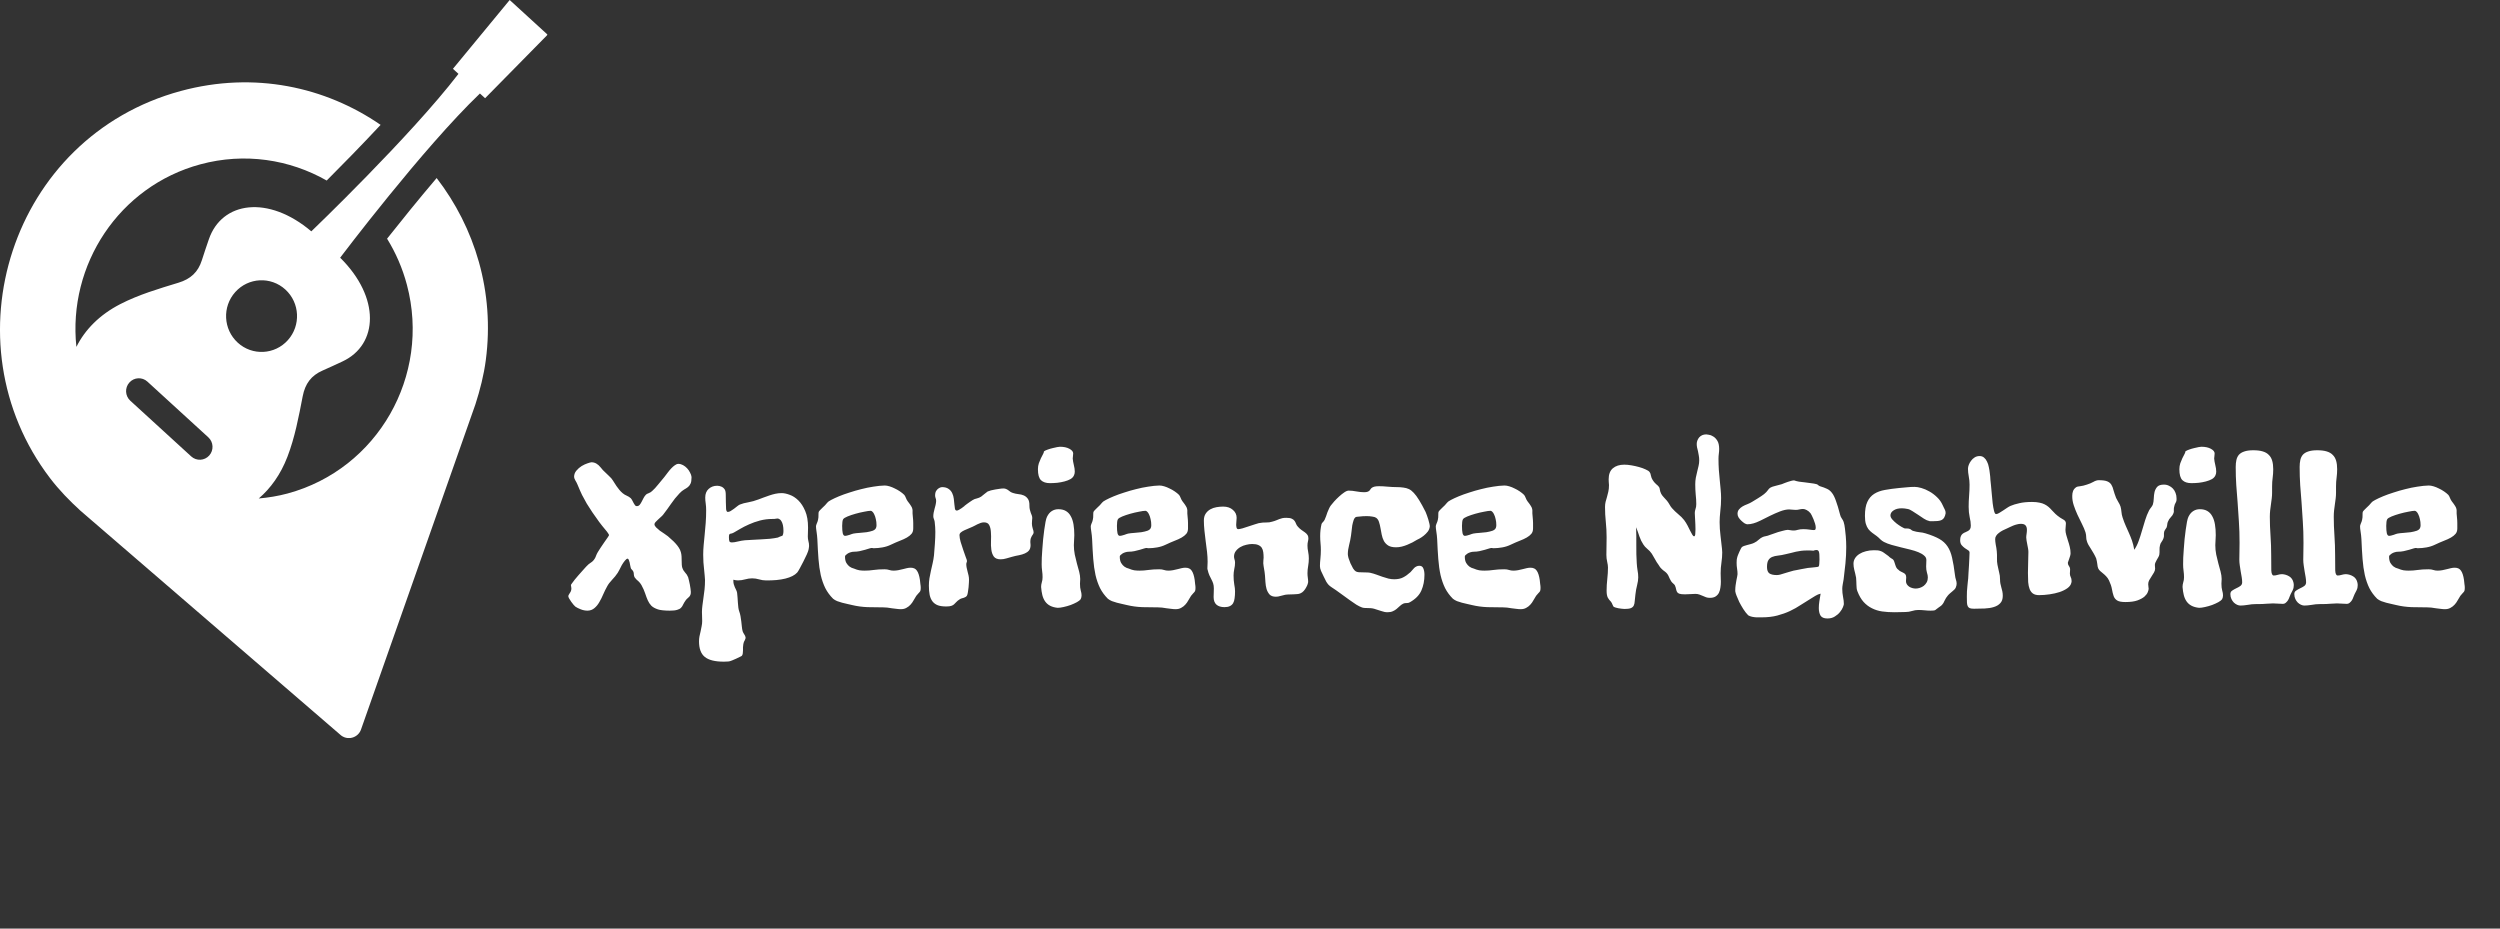 <?xml version="1.0" encoding="UTF-8"?> <svg xmlns="http://www.w3.org/2000/svg" width="210" height="78" viewBox="0 0 210 78" fill="none"><rect x="0" y="0" width="210" height="78" fill="#333333" stroke="none"/><path d="M58.088 40.06V40.117C58.088 40.346 58.06 40.517 58.003 40.631C57.952 40.745 57.879 40.841 57.784 40.917C57.695 40.987 57.587 41.056 57.46 41.126C57.339 41.196 57.212 41.301 57.079 41.44C56.812 41.72 56.575 42.015 56.365 42.326C56.156 42.631 55.933 42.935 55.699 43.24C55.648 43.303 55.581 43.37 55.498 43.44C55.416 43.51 55.337 43.583 55.261 43.659C55.184 43.729 55.118 43.795 55.06 43.859C55.003 43.922 54.975 43.983 54.975 44.04C54.975 44.116 55.019 44.202 55.108 44.297C55.197 44.386 55.302 44.478 55.422 44.573C55.549 44.662 55.676 44.748 55.803 44.83C55.93 44.913 56.032 44.986 56.108 45.049C56.203 45.132 56.305 45.224 56.413 45.325C56.527 45.42 56.635 45.525 56.736 45.639C56.838 45.747 56.93 45.865 57.013 45.992C57.095 46.112 57.155 46.242 57.193 46.382C57.225 46.496 57.244 46.617 57.251 46.744C57.257 46.864 57.26 46.985 57.26 47.106C57.26 47.22 57.263 47.331 57.27 47.439C57.276 47.541 57.292 47.629 57.317 47.706C57.355 47.833 57.428 47.956 57.536 48.077C57.65 48.191 57.739 48.328 57.803 48.486C57.822 48.544 57.844 48.629 57.869 48.743C57.895 48.851 57.92 48.969 57.946 49.096C57.971 49.216 57.99 49.334 58.003 49.448C58.022 49.562 58.031 49.651 58.031 49.715C58.031 49.829 58.019 49.915 57.993 49.972C57.968 50.029 57.936 50.08 57.898 50.124C57.86 50.162 57.815 50.203 57.765 50.248C57.714 50.286 57.66 50.343 57.603 50.419C57.508 50.553 57.435 50.673 57.384 50.781C57.339 50.889 57.279 50.981 57.203 51.057C57.127 51.133 57.019 51.19 56.879 51.228C56.739 51.273 56.533 51.295 56.26 51.295C56.063 51.295 55.87 51.286 55.679 51.267C55.495 51.248 55.359 51.222 55.27 51.19C55.023 51.108 54.835 51.003 54.708 50.876C54.588 50.749 54.489 50.6 54.413 50.429C54.337 50.257 54.264 50.064 54.194 49.848C54.124 49.632 54.02 49.397 53.88 49.143C53.804 49.016 53.727 48.918 53.651 48.848C53.581 48.778 53.515 48.718 53.451 48.667C53.394 48.61 53.347 48.553 53.309 48.496C53.27 48.432 53.248 48.35 53.242 48.248C53.242 48.153 53.229 48.08 53.204 48.029C53.185 47.978 53.159 47.937 53.128 47.906C53.102 47.867 53.074 47.836 53.042 47.81C53.017 47.785 52.998 47.75 52.985 47.706C52.966 47.648 52.95 47.579 52.937 47.496C52.925 47.414 52.909 47.331 52.89 47.248C52.871 47.166 52.848 47.096 52.823 47.039C52.798 46.976 52.766 46.938 52.728 46.925C52.658 46.925 52.579 46.982 52.49 47.096C52.401 47.204 52.315 47.328 52.233 47.468C52.157 47.607 52.087 47.744 52.023 47.877C51.96 48.004 51.915 48.083 51.89 48.115C51.757 48.318 51.598 48.515 51.414 48.705C51.23 48.896 51.09 49.083 50.995 49.267C50.881 49.47 50.773 49.689 50.671 49.924C50.576 50.153 50.468 50.368 50.347 50.572C50.233 50.775 50.097 50.943 49.938 51.076C49.779 51.216 49.586 51.289 49.357 51.295C49.16 51.295 48.967 51.257 48.776 51.181C48.586 51.105 48.44 51.032 48.338 50.962C48.307 50.937 48.256 50.886 48.186 50.81C48.123 50.733 48.056 50.648 47.986 50.553C47.923 50.457 47.865 50.368 47.815 50.286C47.764 50.197 47.739 50.13 47.739 50.086C47.739 50.041 47.751 50 47.777 49.962C47.802 49.918 47.831 49.87 47.862 49.819C47.9 49.769 47.932 49.711 47.958 49.648C47.983 49.584 47.996 49.508 47.996 49.419C47.996 49.362 47.989 49.315 47.977 49.277C47.964 49.232 47.958 49.188 47.958 49.143C47.958 49.124 47.989 49.074 48.053 48.991C48.116 48.902 48.192 48.8 48.281 48.686C48.377 48.572 48.478 48.451 48.586 48.325C48.7 48.197 48.805 48.08 48.9 47.972C48.995 47.864 49.075 47.775 49.138 47.706C49.208 47.636 49.243 47.598 49.243 47.591C49.376 47.445 49.506 47.334 49.633 47.258C49.76 47.182 49.868 47.071 49.957 46.925C50.002 46.855 50.04 46.773 50.071 46.677C50.109 46.576 50.157 46.477 50.214 46.382C50.258 46.3 50.335 46.179 50.443 46.02C50.55 45.862 50.658 45.703 50.766 45.544C50.881 45.386 50.976 45.249 51.052 45.135C51.135 45.014 51.166 44.954 51.147 44.954C51.16 44.954 51.166 44.967 51.166 44.992C51.166 44.935 51.135 44.865 51.071 44.782C51.014 44.694 50.941 44.598 50.852 44.497C50.77 44.389 50.681 44.281 50.585 44.173C50.49 44.059 50.404 43.948 50.328 43.84C50.119 43.541 49.928 43.272 49.757 43.031C49.592 42.783 49.437 42.542 49.291 42.307C49.151 42.066 49.018 41.821 48.891 41.574C48.77 41.32 48.646 41.037 48.519 40.726C48.468 40.599 48.405 40.476 48.329 40.355C48.259 40.228 48.224 40.13 48.224 40.06C48.224 39.863 48.288 39.688 48.415 39.536C48.548 39.377 48.697 39.247 48.862 39.146C49.033 39.044 49.199 38.968 49.357 38.917C49.522 38.86 49.633 38.831 49.69 38.831C49.97 38.831 50.224 38.974 50.452 39.26C50.503 39.33 50.566 39.406 50.643 39.489C50.725 39.565 50.808 39.644 50.89 39.727C50.973 39.803 51.055 39.882 51.138 39.965C51.22 40.041 51.29 40.111 51.347 40.174C51.436 40.288 51.512 40.399 51.576 40.507C51.645 40.615 51.715 40.723 51.785 40.831C51.861 40.939 51.941 41.044 52.023 41.145C52.106 41.247 52.204 41.345 52.318 41.44C52.42 41.523 52.531 41.59 52.652 41.64C52.772 41.691 52.883 41.761 52.985 41.85C53.036 41.907 53.08 41.974 53.118 42.05C53.163 42.126 53.201 42.199 53.232 42.269C53.27 42.339 53.309 42.399 53.347 42.45C53.391 42.494 53.439 42.516 53.489 42.516C53.585 42.516 53.664 42.481 53.727 42.412C53.791 42.335 53.848 42.247 53.899 42.145C53.956 42.044 54.01 41.939 54.061 41.831C54.118 41.723 54.181 41.634 54.251 41.564C54.289 41.513 54.365 41.469 54.48 41.431C54.6 41.386 54.699 41.326 54.775 41.25C54.94 41.104 55.108 40.923 55.279 40.707C55.457 40.492 55.635 40.276 55.813 40.06C55.902 39.946 55.994 39.825 56.089 39.698C56.184 39.571 56.282 39.454 56.384 39.346C56.486 39.238 56.587 39.149 56.689 39.079C56.79 39.003 56.889 38.965 56.984 38.965C57.117 38.965 57.247 39 57.374 39.07C57.501 39.139 57.615 39.228 57.717 39.336C57.819 39.444 57.901 39.565 57.965 39.698C58.034 39.825 58.076 39.946 58.088 40.06ZM67.915 46.182C67.902 46.252 67.854 46.382 67.772 46.572C67.689 46.757 67.594 46.953 67.486 47.163C67.385 47.372 67.283 47.566 67.181 47.744C67.086 47.921 67.013 48.039 66.962 48.096C66.759 48.318 66.429 48.486 65.972 48.601C65.515 48.715 64.963 48.766 64.315 48.753C64.138 48.753 63.954 48.724 63.763 48.667C63.573 48.61 63.379 48.581 63.182 48.581C62.986 48.581 62.789 48.61 62.592 48.667C62.395 48.724 62.195 48.753 61.992 48.753C61.865 48.753 61.735 48.734 61.602 48.696V48.8C61.602 48.908 61.614 49.004 61.64 49.086C61.665 49.169 61.694 49.248 61.726 49.324C61.764 49.394 61.799 49.467 61.83 49.543C61.868 49.613 61.897 49.696 61.916 49.791C61.929 49.905 61.941 50.038 61.954 50.191C61.967 50.337 61.976 50.483 61.983 50.629C61.995 50.775 62.008 50.911 62.021 51.038C62.04 51.165 62.062 51.263 62.087 51.333C62.138 51.467 62.176 51.606 62.202 51.752C62.227 51.904 62.249 52.054 62.268 52.2C62.287 52.352 62.303 52.498 62.316 52.638C62.329 52.784 62.351 52.914 62.383 53.028C62.414 53.117 62.459 53.203 62.516 53.285C62.579 53.368 62.617 53.456 62.63 53.552C62.63 53.602 62.621 53.647 62.602 53.685C62.589 53.723 62.573 53.761 62.554 53.799C62.535 53.837 62.513 53.879 62.487 53.923C62.468 53.974 62.452 54.034 62.44 54.104C62.427 54.193 62.417 54.282 62.411 54.371C62.411 54.466 62.411 54.558 62.411 54.647C62.411 54.736 62.405 54.818 62.392 54.894C62.379 54.971 62.357 55.031 62.325 55.075C62.306 55.101 62.246 55.136 62.145 55.18C62.049 55.231 61.945 55.282 61.83 55.332C61.716 55.389 61.605 55.437 61.497 55.475C61.395 55.513 61.332 55.535 61.307 55.542C61.23 55.561 61.148 55.57 61.059 55.57C60.977 55.577 60.891 55.58 60.802 55.58C60.059 55.58 59.526 55.447 59.202 55.18C58.879 54.92 58.717 54.482 58.717 53.866C58.717 53.733 58.73 53.596 58.755 53.456C58.787 53.323 58.818 53.184 58.85 53.038C58.882 52.898 58.91 52.755 58.936 52.609C58.968 52.463 58.983 52.317 58.983 52.171C58.983 52.032 58.98 51.901 58.974 51.781C58.968 51.66 58.964 51.536 58.964 51.409C58.964 51.244 58.977 51.063 59.002 50.867C59.028 50.664 59.056 50.451 59.088 50.229C59.126 50 59.158 49.759 59.183 49.505C59.209 49.251 59.221 48.988 59.221 48.715C59.221 48.62 59.212 48.496 59.193 48.343C59.18 48.191 59.164 48.023 59.145 47.839C59.126 47.648 59.107 47.449 59.088 47.239C59.075 47.029 59.069 46.814 59.069 46.592C59.069 46.338 59.082 46.071 59.107 45.792C59.133 45.506 59.161 45.208 59.193 44.897C59.225 44.586 59.253 44.262 59.279 43.925C59.304 43.589 59.317 43.237 59.317 42.869C59.317 42.653 59.304 42.459 59.279 42.288C59.253 42.117 59.24 41.951 59.24 41.793C59.24 41.482 59.336 41.24 59.526 41.069C59.723 40.891 59.961 40.803 60.24 40.803C60.367 40.803 60.488 40.828 60.602 40.879C60.716 40.929 60.808 41.009 60.878 41.117C60.935 41.206 60.964 41.355 60.964 41.564C60.97 41.767 60.973 41.977 60.973 42.193C60.973 42.408 60.98 42.599 60.992 42.764C61.011 42.923 61.059 43.002 61.135 43.002C61.205 43.002 61.284 42.977 61.373 42.926C61.468 42.869 61.564 42.805 61.659 42.735C61.754 42.659 61.843 42.589 61.925 42.526C62.014 42.456 62.087 42.408 62.145 42.383C62.348 42.3 62.586 42.237 62.859 42.193C63.138 42.142 63.42 42.062 63.706 41.955C63.839 41.904 63.982 41.85 64.135 41.793C64.293 41.729 64.455 41.672 64.62 41.621C64.785 41.564 64.953 41.517 65.125 41.478C65.302 41.44 65.48 41.421 65.658 41.421C65.855 41.421 66.08 41.469 66.334 41.564C66.588 41.653 66.829 41.809 67.058 42.031C67.286 42.253 67.48 42.551 67.638 42.926C67.797 43.294 67.876 43.757 67.876 44.316C67.876 44.443 67.873 44.573 67.867 44.706C67.861 44.833 67.857 44.954 67.857 45.068C67.857 45.195 67.873 45.322 67.905 45.449C67.943 45.576 67.962 45.716 67.962 45.868C67.962 45.919 67.956 45.973 67.943 46.03C67.937 46.081 67.927 46.131 67.915 46.182ZM65.696 45.03C65.734 44.992 65.763 44.935 65.782 44.859C65.801 44.776 65.81 44.69 65.81 44.602C65.81 44.405 65.794 44.24 65.763 44.106C65.731 43.967 65.69 43.859 65.639 43.783C65.594 43.7 65.54 43.643 65.477 43.611C65.42 43.573 65.363 43.554 65.306 43.554C65.255 43.554 65.207 43.56 65.163 43.573C65.118 43.586 65.074 43.592 65.029 43.592H64.896C64.522 43.592 64.166 43.637 63.83 43.726C63.5 43.815 63.195 43.922 62.916 44.049C62.643 44.17 62.398 44.294 62.183 44.421C61.973 44.548 61.799 44.649 61.659 44.725C61.583 44.77 61.516 44.798 61.459 44.811C61.402 44.817 61.357 44.827 61.326 44.84C61.294 44.852 61.269 44.881 61.249 44.925C61.237 44.963 61.23 45.033 61.23 45.135C61.23 45.287 61.243 45.398 61.269 45.468C61.294 45.532 61.367 45.563 61.487 45.563C61.614 45.563 61.776 45.538 61.973 45.487C62.176 45.436 62.376 45.401 62.573 45.382C62.776 45.363 62.995 45.351 63.23 45.344C63.465 45.331 63.703 45.319 63.944 45.306C64.192 45.294 64.433 45.278 64.668 45.258C64.909 45.233 65.134 45.198 65.344 45.154C65.337 45.154 65.35 45.148 65.382 45.135C65.414 45.116 65.448 45.1 65.487 45.087C65.531 45.068 65.572 45.052 65.61 45.04C65.655 45.02 65.683 45.011 65.696 45.011V45.03ZM77.274 48.715C77.287 48.842 77.3 48.959 77.312 49.067C77.331 49.175 77.341 49.273 77.341 49.362C77.341 49.464 77.335 49.54 77.322 49.591C77.309 49.642 77.287 49.686 77.255 49.724C77.23 49.762 77.192 49.803 77.141 49.848C77.096 49.892 77.039 49.959 76.969 50.048C76.893 50.169 76.817 50.295 76.741 50.429C76.671 50.562 76.585 50.683 76.484 50.791C76.389 50.898 76.274 50.987 76.141 51.057C76.014 51.133 75.859 51.171 75.675 51.171C75.56 51.171 75.436 51.162 75.303 51.143C75.176 51.13 75.046 51.114 74.913 51.095C74.786 51.076 74.659 51.057 74.532 51.038C74.411 51.025 74.3 51.019 74.199 51.019C73.761 51.019 73.316 51.013 72.866 51C72.421 50.981 71.999 50.924 71.599 50.829C71.466 50.791 71.326 50.759 71.18 50.733C71.034 50.702 70.888 50.667 70.742 50.629C70.596 50.591 70.457 50.546 70.323 50.495C70.19 50.438 70.076 50.372 69.981 50.295C69.708 50.023 69.489 49.724 69.324 49.4C69.165 49.077 69.038 48.712 68.943 48.305C68.854 47.899 68.79 47.449 68.752 46.953C68.714 46.458 68.683 45.903 68.657 45.287C68.644 45.071 68.622 44.865 68.591 44.668C68.559 44.471 68.543 44.319 68.543 44.211C68.543 44.16 68.565 44.081 68.61 43.973C68.66 43.865 68.695 43.764 68.714 43.669C68.746 43.529 68.759 43.392 68.752 43.259C68.752 43.119 68.759 43.034 68.772 43.002C68.79 42.958 68.829 42.907 68.886 42.85C68.949 42.786 69.016 42.719 69.086 42.65C69.162 42.58 69.235 42.51 69.305 42.44C69.381 42.364 69.444 42.291 69.495 42.221C69.54 42.158 69.647 42.081 69.819 41.993C69.997 41.898 70.216 41.796 70.476 41.688C70.736 41.58 71.028 41.475 71.352 41.374C71.675 41.266 72.006 41.171 72.342 41.088C72.685 40.999 73.024 40.929 73.361 40.879C73.704 40.822 74.021 40.79 74.313 40.783C74.434 40.783 74.567 40.806 74.713 40.85C74.865 40.895 75.014 40.955 75.16 41.031C75.313 41.101 75.459 41.183 75.598 41.279C75.738 41.374 75.856 41.469 75.951 41.564C76.001 41.615 76.049 41.701 76.094 41.821C76.138 41.935 76.189 42.031 76.246 42.107C76.385 42.285 76.481 42.418 76.531 42.507C76.589 42.596 76.624 42.675 76.636 42.745C76.655 42.815 76.662 42.891 76.655 42.973C76.649 43.056 76.655 43.183 76.674 43.354C76.687 43.487 76.697 43.599 76.703 43.688C76.709 43.776 76.712 43.859 76.712 43.935C76.712 44.011 76.712 44.084 76.712 44.154C76.712 44.224 76.712 44.303 76.712 44.392C76.712 44.576 76.665 44.725 76.57 44.84C76.474 44.954 76.344 45.059 76.179 45.154C76.014 45.249 75.814 45.341 75.579 45.43C75.351 45.519 75.103 45.627 74.837 45.754C74.615 45.862 74.376 45.938 74.123 45.982C73.869 46.027 73.634 46.049 73.418 46.049C73.386 46.049 73.361 46.049 73.342 46.049C73.323 46.049 73.297 46.042 73.266 46.03C73.221 46.023 73.145 46.036 73.037 46.068C72.929 46.1 72.805 46.138 72.666 46.182C72.526 46.22 72.374 46.258 72.209 46.296C72.05 46.328 71.894 46.344 71.742 46.344C71.641 46.344 71.542 46.36 71.447 46.392C71.358 46.417 71.279 46.452 71.209 46.496C71.139 46.541 71.082 46.585 71.038 46.63C70.999 46.674 70.981 46.715 70.981 46.753C70.981 46.976 71.019 47.153 71.095 47.287C71.177 47.42 71.266 47.522 71.361 47.591C71.476 47.674 71.603 47.731 71.742 47.763C71.901 47.833 72.053 47.88 72.199 47.906C72.345 47.925 72.491 47.934 72.637 47.934C72.878 47.934 73.129 47.915 73.389 47.877C73.656 47.839 73.957 47.82 74.294 47.82C74.453 47.82 74.586 47.839 74.694 47.877C74.808 47.915 74.929 47.934 75.056 47.934C75.189 47.934 75.322 47.921 75.456 47.896C75.589 47.871 75.716 47.842 75.836 47.81C75.957 47.779 76.071 47.75 76.179 47.725C76.293 47.699 76.398 47.687 76.493 47.687C76.741 47.687 76.919 47.772 77.027 47.944C77.141 48.109 77.223 48.366 77.274 48.715ZM73.589 44.335C73.602 44.303 73.612 44.268 73.618 44.23C73.624 44.192 73.627 44.154 73.627 44.116C73.627 43.925 73.608 43.757 73.57 43.611C73.539 43.459 73.497 43.332 73.447 43.23C73.402 43.123 73.351 43.043 73.294 42.992C73.237 42.935 73.186 42.907 73.142 42.907C73.021 42.907 72.84 42.932 72.599 42.983C72.358 43.027 72.114 43.084 71.866 43.154C71.618 43.224 71.393 43.3 71.19 43.383C70.993 43.465 70.873 43.541 70.828 43.611C70.796 43.662 70.774 43.738 70.761 43.84C70.749 43.935 70.742 44.046 70.742 44.173C70.742 44.44 70.758 44.646 70.79 44.792C70.828 44.938 70.892 45.011 70.981 45.011C71.038 45.011 71.101 45.002 71.171 44.982C71.241 44.963 71.307 44.944 71.371 44.925C71.441 44.9 71.501 44.878 71.552 44.859C71.609 44.84 71.653 44.827 71.685 44.821C71.825 44.795 71.996 44.776 72.199 44.763C72.402 44.751 72.599 44.732 72.79 44.706C72.986 44.675 73.158 44.633 73.304 44.583C73.456 44.525 73.551 44.443 73.589 44.335ZM86.824 44.725C86.818 44.789 86.799 44.843 86.767 44.887C86.742 44.925 86.71 44.973 86.672 45.03C86.64 45.081 86.612 45.144 86.586 45.221C86.561 45.297 86.548 45.398 86.548 45.525C86.548 45.576 86.551 45.62 86.558 45.658C86.564 45.697 86.567 45.741 86.567 45.792C86.567 45.982 86.523 46.131 86.434 46.239C86.351 46.341 86.237 46.423 86.091 46.487C85.951 46.55 85.786 46.601 85.596 46.639C85.406 46.671 85.209 46.715 85.006 46.773C84.86 46.81 84.704 46.855 84.539 46.906C84.374 46.956 84.212 46.982 84.053 46.982C83.787 46.982 83.596 46.906 83.482 46.753C83.374 46.601 83.304 46.411 83.273 46.182C83.241 45.947 83.231 45.697 83.244 45.43C83.257 45.163 83.254 44.916 83.235 44.687C83.222 44.452 83.174 44.259 83.092 44.106C83.016 43.954 82.87 43.878 82.654 43.878C82.565 43.878 82.473 43.894 82.378 43.925C82.282 43.957 82.19 43.995 82.102 44.04C82.019 44.078 81.94 44.119 81.864 44.164C81.794 44.202 81.737 44.23 81.692 44.249C81.597 44.294 81.486 44.341 81.359 44.392C81.238 44.437 81.121 44.487 81.007 44.544C80.892 44.595 80.794 44.656 80.711 44.725C80.635 44.789 80.597 44.865 80.597 44.954C80.597 45.1 80.629 45.287 80.692 45.516C80.762 45.738 80.835 45.963 80.911 46.192C80.987 46.414 81.057 46.614 81.121 46.791C81.191 46.963 81.226 47.071 81.226 47.115C81.226 47.16 81.216 47.204 81.197 47.248C81.178 47.287 81.168 47.334 81.168 47.391C81.168 47.48 81.178 47.575 81.197 47.677C81.222 47.779 81.248 47.886 81.273 48.001C81.305 48.109 81.334 48.223 81.359 48.343C81.384 48.458 81.397 48.575 81.397 48.696C81.397 48.734 81.394 48.816 81.388 48.943C81.381 49.064 81.372 49.197 81.359 49.343C81.346 49.483 81.327 49.619 81.302 49.753C81.283 49.88 81.257 49.972 81.226 50.029C81.194 50.08 81.156 50.118 81.111 50.143C81.067 50.169 81.019 50.191 80.969 50.21C80.918 50.222 80.864 50.238 80.807 50.257C80.749 50.27 80.689 50.295 80.626 50.334C80.486 50.422 80.385 50.505 80.321 50.581C80.258 50.651 80.194 50.714 80.131 50.772C80.073 50.822 79.997 50.864 79.902 50.895C79.813 50.927 79.67 50.943 79.474 50.943C79.201 50.943 78.972 50.911 78.788 50.848C78.604 50.778 78.455 50.673 78.341 50.533C78.226 50.388 78.144 50.203 78.093 49.981C78.049 49.759 78.026 49.496 78.026 49.191C78.026 48.981 78.042 48.775 78.074 48.572C78.112 48.362 78.153 48.153 78.198 47.944C78.249 47.734 78.296 47.525 78.341 47.315C78.391 47.099 78.429 46.877 78.455 46.649C78.487 46.344 78.512 46.017 78.531 45.668C78.556 45.312 78.569 44.982 78.569 44.678C78.569 44.424 78.55 44.138 78.512 43.821C78.499 43.745 78.477 43.669 78.445 43.592C78.414 43.516 78.398 43.443 78.398 43.373C78.398 43.278 78.407 43.176 78.426 43.069C78.452 42.961 78.477 42.853 78.502 42.745C78.534 42.637 78.563 42.529 78.588 42.421C78.614 42.307 78.629 42.196 78.636 42.088C78.636 41.98 78.62 41.894 78.588 41.831C78.563 41.761 78.55 41.691 78.55 41.621C78.55 41.444 78.585 41.307 78.655 41.212C78.725 41.11 78.798 41.041 78.874 41.002C78.95 40.958 79.017 40.933 79.074 40.926C79.131 40.92 79.147 40.917 79.121 40.917C79.362 40.917 79.55 40.968 79.683 41.069C79.823 41.164 79.924 41.285 79.988 41.431C80.058 41.577 80.102 41.736 80.121 41.907C80.14 42.072 80.156 42.227 80.169 42.373C80.181 42.52 80.197 42.643 80.216 42.745C80.242 42.84 80.293 42.888 80.369 42.888C80.419 42.888 80.483 42.865 80.559 42.821C80.642 42.777 80.718 42.729 80.788 42.678C80.857 42.627 80.911 42.586 80.95 42.554C80.987 42.516 80.994 42.51 80.969 42.535L80.95 42.554C80.956 42.554 80.962 42.551 80.969 42.545C80.987 42.526 81.01 42.51 81.035 42.497C81.01 42.51 80.997 42.516 80.997 42.516H80.987C81.07 42.453 81.153 42.389 81.235 42.326C81.305 42.275 81.381 42.221 81.464 42.164C81.546 42.101 81.622 42.05 81.692 42.012C81.8 41.942 81.921 41.894 82.054 41.869C82.187 41.837 82.308 41.786 82.416 41.717C82.511 41.647 82.606 41.571 82.701 41.488C82.797 41.406 82.882 41.339 82.959 41.288C83.035 41.256 83.127 41.225 83.235 41.193C83.349 41.161 83.469 41.136 83.596 41.117C83.723 41.091 83.847 41.072 83.968 41.06C84.088 41.041 84.196 41.031 84.291 41.031C84.38 41.031 84.457 41.047 84.52 41.079C84.584 41.104 84.644 41.139 84.701 41.183C84.758 41.228 84.818 41.272 84.882 41.317C84.952 41.361 85.034 41.396 85.129 41.421C85.25 41.459 85.39 41.488 85.548 41.507C85.707 41.52 85.853 41.555 85.986 41.612C86.126 41.669 86.243 41.764 86.339 41.898C86.434 42.024 86.478 42.224 86.472 42.497C86.472 42.618 86.485 42.726 86.51 42.821C86.535 42.916 86.561 43.002 86.586 43.078C86.618 43.154 86.647 43.227 86.672 43.297C86.697 43.367 86.71 43.44 86.71 43.516C86.71 43.586 86.704 43.662 86.691 43.745C86.685 43.821 86.681 43.9 86.681 43.983C86.681 44.11 86.704 44.246 86.748 44.392C86.799 44.532 86.824 44.643 86.824 44.725ZM90.223 39.907C90.173 40.041 90.074 40.152 89.928 40.241C89.782 40.323 89.611 40.39 89.414 40.441C89.224 40.492 89.02 40.529 88.805 40.555C88.589 40.574 88.386 40.584 88.195 40.584C87.865 40.584 87.615 40.501 87.443 40.336C87.272 40.171 87.186 39.863 87.186 39.412C87.186 39.235 87.211 39.07 87.262 38.917C87.319 38.765 87.376 38.625 87.434 38.498C87.497 38.371 87.554 38.26 87.605 38.165C87.662 38.07 87.691 37.987 87.691 37.917C87.767 37.86 87.872 37.81 88.005 37.765C88.144 37.714 88.284 37.673 88.424 37.641C88.564 37.603 88.69 37.575 88.805 37.556C88.919 37.537 88.995 37.527 89.033 37.527C89.357 37.527 89.624 37.584 89.833 37.699C90.043 37.813 90.147 37.943 90.147 38.089C90.147 38.159 90.141 38.235 90.128 38.317C90.115 38.394 90.109 38.46 90.109 38.517C90.122 38.682 90.154 38.867 90.204 39.07C90.255 39.266 90.281 39.447 90.281 39.612C90.281 39.727 90.261 39.825 90.223 39.907ZM90.776 50.334C90.725 50.41 90.62 50.492 90.461 50.581C90.309 50.664 90.135 50.743 89.938 50.819C89.741 50.889 89.541 50.946 89.338 50.99C89.141 51.035 88.976 51.057 88.843 51.057C88.595 51.032 88.386 50.975 88.214 50.886C88.043 50.797 87.903 50.676 87.795 50.524C87.688 50.372 87.608 50.194 87.557 49.991C87.507 49.788 87.472 49.559 87.453 49.305C87.453 49.178 87.472 49.051 87.51 48.924C87.554 48.791 87.576 48.645 87.576 48.486C87.576 48.309 87.564 48.131 87.538 47.953C87.513 47.769 87.5 47.588 87.5 47.41C87.5 47.264 87.503 47.077 87.51 46.849C87.522 46.62 87.538 46.373 87.557 46.106C87.576 45.839 87.599 45.566 87.624 45.287C87.656 45.008 87.688 44.744 87.719 44.497C87.751 44.249 87.786 44.03 87.824 43.84C87.862 43.643 87.903 43.5 87.948 43.411C88.056 43.189 88.192 43.027 88.357 42.926C88.522 42.824 88.703 42.773 88.9 42.773C89.154 42.773 89.367 42.824 89.538 42.926C89.709 43.027 89.846 43.173 89.947 43.364C90.055 43.554 90.131 43.786 90.176 44.059C90.22 44.325 90.242 44.624 90.242 44.954C90.242 45.1 90.236 45.243 90.223 45.382C90.211 45.522 90.204 45.658 90.204 45.792C90.204 46.058 90.23 46.322 90.281 46.582C90.338 46.842 90.398 47.093 90.461 47.334C90.531 47.575 90.595 47.807 90.652 48.029C90.709 48.252 90.737 48.455 90.737 48.639C90.737 48.696 90.734 48.763 90.728 48.839C90.722 48.908 90.719 48.972 90.719 49.029C90.719 49.264 90.741 49.458 90.785 49.61C90.83 49.756 90.852 49.889 90.852 50.01C90.852 50.124 90.826 50.232 90.776 50.334ZM100.354 48.715C100.367 48.842 100.38 48.959 100.392 49.067C100.411 49.175 100.421 49.273 100.421 49.362C100.421 49.464 100.415 49.54 100.402 49.591C100.389 49.642 100.367 49.686 100.335 49.724C100.31 49.762 100.272 49.803 100.221 49.848C100.177 49.892 100.119 49.959 100.05 50.048C99.973 50.169 99.897 50.295 99.821 50.429C99.751 50.562 99.665 50.683 99.564 50.791C99.469 50.898 99.355 50.987 99.221 51.057C99.094 51.133 98.939 51.171 98.755 51.171C98.64 51.171 98.517 51.162 98.383 51.143C98.256 51.13 98.126 51.114 97.993 51.095C97.866 51.076 97.739 51.057 97.612 51.038C97.492 51.025 97.38 51.019 97.279 51.019C96.841 51.019 96.397 51.013 95.946 51C95.501 50.981 95.079 50.924 94.679 50.829C94.546 50.791 94.406 50.759 94.26 50.733C94.115 50.702 93.969 50.667 93.823 50.629C93.677 50.591 93.537 50.546 93.404 50.495C93.27 50.438 93.156 50.372 93.061 50.295C92.788 50.023 92.569 49.724 92.404 49.4C92.245 49.077 92.118 48.712 92.023 48.305C91.934 47.899 91.871 47.449 91.832 46.953C91.794 46.458 91.763 45.903 91.737 45.287C91.725 45.071 91.702 44.865 91.671 44.668C91.639 44.471 91.623 44.319 91.623 44.211C91.623 44.16 91.645 44.081 91.69 43.973C91.74 43.865 91.775 43.764 91.794 43.669C91.826 43.529 91.839 43.392 91.832 43.259C91.832 43.119 91.839 43.034 91.852 43.002C91.871 42.958 91.909 42.907 91.966 42.85C92.029 42.786 92.096 42.719 92.166 42.65C92.242 42.58 92.315 42.51 92.385 42.44C92.461 42.364 92.524 42.291 92.575 42.221C92.62 42.158 92.728 42.081 92.899 41.993C93.077 41.898 93.296 41.796 93.556 41.688C93.816 41.58 94.108 41.475 94.432 41.374C94.756 41.266 95.086 41.171 95.422 41.088C95.765 40.999 96.105 40.929 96.441 40.879C96.784 40.822 97.101 40.79 97.393 40.783C97.514 40.783 97.647 40.806 97.793 40.85C97.945 40.895 98.094 40.955 98.24 41.031C98.393 41.101 98.539 41.183 98.678 41.279C98.818 41.374 98.936 41.469 99.031 41.564C99.082 41.615 99.129 41.701 99.174 41.821C99.218 41.935 99.269 42.031 99.326 42.107C99.466 42.285 99.561 42.418 99.612 42.507C99.669 42.596 99.704 42.675 99.716 42.745C99.735 42.815 99.742 42.891 99.735 42.973C99.729 43.056 99.735 43.183 99.754 43.354C99.767 43.487 99.777 43.599 99.783 43.688C99.789 43.776 99.793 43.859 99.793 43.935C99.793 44.011 99.793 44.084 99.793 44.154C99.793 44.224 99.793 44.303 99.793 44.392C99.793 44.576 99.745 44.725 99.65 44.84C99.554 44.954 99.424 45.059 99.259 45.154C99.094 45.249 98.894 45.341 98.659 45.43C98.431 45.519 98.183 45.627 97.917 45.754C97.695 45.862 97.457 45.938 97.203 45.982C96.949 46.027 96.714 46.049 96.498 46.049C96.466 46.049 96.441 46.049 96.422 46.049C96.403 46.049 96.377 46.042 96.346 46.03C96.301 46.023 96.225 46.036 96.117 46.068C96.009 46.1 95.885 46.138 95.746 46.182C95.606 46.22 95.454 46.258 95.289 46.296C95.13 46.328 94.975 46.344 94.822 46.344C94.721 46.344 94.622 46.36 94.527 46.392C94.438 46.417 94.359 46.452 94.289 46.496C94.219 46.541 94.162 46.585 94.118 46.63C94.08 46.674 94.061 46.715 94.061 46.753C94.061 46.976 94.099 47.153 94.175 47.287C94.257 47.42 94.346 47.522 94.441 47.591C94.556 47.674 94.683 47.731 94.822 47.763C94.981 47.833 95.133 47.88 95.279 47.906C95.425 47.925 95.571 47.934 95.717 47.934C95.959 47.934 96.209 47.915 96.469 47.877C96.736 47.839 97.038 47.82 97.374 47.82C97.533 47.82 97.666 47.839 97.774 47.877C97.888 47.915 98.009 47.934 98.136 47.934C98.269 47.934 98.402 47.921 98.536 47.896C98.669 47.871 98.796 47.842 98.916 47.81C99.037 47.779 99.151 47.75 99.259 47.725C99.374 47.699 99.478 47.687 99.573 47.687C99.821 47.687 99.999 47.772 100.107 47.944C100.221 48.109 100.303 48.366 100.354 48.715ZM96.669 44.335C96.682 44.303 96.692 44.268 96.698 44.23C96.704 44.192 96.707 44.154 96.707 44.116C96.707 43.925 96.689 43.757 96.65 43.611C96.619 43.459 96.577 43.332 96.527 43.23C96.482 43.123 96.431 43.043 96.374 42.992C96.317 42.935 96.266 42.907 96.222 42.907C96.101 42.907 95.92 42.932 95.679 42.983C95.438 43.027 95.194 43.084 94.946 43.154C94.698 43.224 94.473 43.3 94.27 43.383C94.073 43.465 93.953 43.541 93.908 43.611C93.876 43.662 93.854 43.738 93.842 43.84C93.829 43.935 93.823 44.046 93.823 44.173C93.823 44.44 93.838 44.646 93.87 44.792C93.908 44.938 93.972 45.011 94.061 45.011C94.118 45.011 94.181 45.002 94.251 44.982C94.321 44.963 94.388 44.944 94.451 44.925C94.521 44.9 94.581 44.878 94.632 44.859C94.689 44.84 94.733 44.827 94.765 44.821C94.905 44.795 95.076 44.776 95.279 44.763C95.482 44.751 95.679 44.732 95.87 44.706C96.066 44.675 96.238 44.633 96.384 44.583C96.536 44.525 96.631 44.443 96.669 44.335ZM109.942 46.906C109.942 47.122 109.923 47.334 109.885 47.544C109.847 47.753 109.828 47.956 109.828 48.153C109.828 48.28 109.838 48.407 109.857 48.534C109.876 48.654 109.885 48.775 109.885 48.896C109.885 48.921 109.873 48.975 109.847 49.058C109.822 49.14 109.781 49.232 109.723 49.334C109.673 49.435 109.603 49.537 109.514 49.638C109.431 49.734 109.333 49.803 109.219 49.848C109.143 49.88 109.054 49.899 108.952 49.905C108.857 49.911 108.752 49.918 108.638 49.924C108.53 49.924 108.416 49.927 108.295 49.934C108.181 49.934 108.067 49.943 107.952 49.962C107.794 49.994 107.654 50.029 107.533 50.067C107.419 50.105 107.299 50.124 107.172 50.124C106.943 50.124 106.769 50.064 106.648 49.943C106.534 49.816 106.448 49.661 106.391 49.477C106.34 49.292 106.308 49.099 106.296 48.896C106.283 48.693 106.27 48.508 106.258 48.343C106.239 48.128 106.213 47.94 106.181 47.782C106.15 47.617 106.127 47.461 106.115 47.315C106.115 47.226 106.118 47.144 106.124 47.068C106.137 46.992 106.143 46.919 106.143 46.849C106.143 46.684 106.134 46.531 106.115 46.392C106.096 46.246 106.054 46.122 105.991 46.02C105.927 45.919 105.829 45.839 105.696 45.782C105.569 45.725 105.397 45.697 105.182 45.697C105.029 45.697 104.864 45.719 104.687 45.763C104.509 45.801 104.344 45.865 104.191 45.954C104.039 46.042 103.912 46.154 103.811 46.287C103.709 46.42 103.658 46.576 103.658 46.753C103.658 46.823 103.671 46.899 103.696 46.982C103.728 47.065 103.744 47.157 103.744 47.258C103.744 47.436 103.722 47.62 103.677 47.81C103.639 47.994 103.62 48.172 103.62 48.343C103.62 48.61 103.639 48.858 103.677 49.086C103.722 49.315 103.744 49.511 103.744 49.676C103.744 49.899 103.731 50.092 103.706 50.257C103.687 50.422 103.646 50.559 103.582 50.667C103.519 50.775 103.427 50.857 103.306 50.914C103.192 50.971 103.042 51 102.858 51C102.566 51 102.341 50.93 102.182 50.791C102.024 50.651 101.944 50.435 101.944 50.143C101.944 50.035 101.948 49.924 101.954 49.81C101.96 49.689 101.963 49.565 101.963 49.438C101.963 49.267 101.944 49.124 101.906 49.01C101.868 48.896 101.821 48.785 101.763 48.677C101.713 48.569 101.656 48.455 101.592 48.334C101.535 48.207 101.484 48.048 101.44 47.858C101.427 47.839 101.421 47.817 101.421 47.791C101.421 47.766 101.421 47.737 101.421 47.706C101.421 47.636 101.424 47.556 101.43 47.468C101.437 47.372 101.44 47.277 101.44 47.182C101.44 46.928 101.424 46.655 101.392 46.363C101.36 46.071 101.322 45.773 101.278 45.468C101.24 45.163 101.205 44.865 101.173 44.573C101.141 44.275 101.125 43.992 101.125 43.726C101.125 43.491 101.176 43.297 101.278 43.145C101.379 42.992 101.51 42.872 101.668 42.783C101.827 42.694 102.001 42.634 102.192 42.602C102.382 42.57 102.566 42.554 102.744 42.554C103.087 42.554 103.36 42.647 103.563 42.831C103.772 43.008 103.877 43.23 103.877 43.497C103.877 43.586 103.871 43.681 103.858 43.783C103.845 43.878 103.839 43.976 103.839 44.078C103.839 44.148 103.849 44.227 103.868 44.316C103.893 44.405 103.941 44.449 104.01 44.449C104.08 44.449 104.198 44.427 104.363 44.383C104.534 44.332 104.712 44.275 104.896 44.211C105.086 44.148 105.261 44.091 105.42 44.04C105.578 43.989 105.683 43.957 105.734 43.945C105.975 43.9 106.185 43.881 106.362 43.888C106.54 43.894 106.705 43.872 106.857 43.821C107.003 43.783 107.121 43.745 107.21 43.706C107.305 43.669 107.391 43.633 107.467 43.602C107.549 43.57 107.632 43.545 107.714 43.526C107.803 43.507 107.914 43.497 108.048 43.497C108.263 43.497 108.419 43.523 108.514 43.573C108.616 43.618 108.692 43.678 108.743 43.754C108.793 43.824 108.835 43.903 108.866 43.992C108.898 44.081 108.952 44.167 109.028 44.249C109.124 44.357 109.222 44.446 109.323 44.516C109.431 44.586 109.527 44.652 109.609 44.716C109.698 44.779 109.768 44.849 109.819 44.925C109.876 45.002 109.904 45.097 109.904 45.211C109.904 45.3 109.892 45.392 109.866 45.487C109.841 45.582 109.828 45.697 109.828 45.83C109.828 45.995 109.847 46.169 109.885 46.353C109.923 46.538 109.942 46.722 109.942 46.906ZM120.102 44.211C120.089 44.376 120.032 44.525 119.93 44.659C119.829 44.786 119.715 44.9 119.588 45.002C119.467 45.097 119.35 45.176 119.235 45.239C119.121 45.297 119.051 45.331 119.026 45.344C118.912 45.414 118.785 45.487 118.645 45.563C118.505 45.633 118.359 45.7 118.207 45.763C118.055 45.827 117.899 45.877 117.74 45.916C117.582 45.954 117.426 45.973 117.274 45.973C116.995 45.973 116.776 45.925 116.617 45.83C116.458 45.728 116.334 45.598 116.246 45.44C116.163 45.281 116.103 45.106 116.065 44.916C116.033 44.725 115.998 44.538 115.96 44.354C115.928 44.17 115.887 44.002 115.836 43.849C115.792 43.697 115.712 43.58 115.598 43.497C115.528 43.446 115.417 43.411 115.265 43.392C115.119 43.367 114.963 43.354 114.798 43.354C114.684 43.354 114.573 43.357 114.465 43.364C114.364 43.37 114.271 43.38 114.189 43.392C114.106 43.399 114.037 43.405 113.979 43.411C113.929 43.418 113.9 43.424 113.894 43.43C113.811 43.475 113.748 43.564 113.703 43.697C113.659 43.83 113.621 43.976 113.589 44.135C113.564 44.294 113.545 44.452 113.532 44.611C113.519 44.77 113.503 44.897 113.484 44.992C113.446 45.258 113.392 45.525 113.323 45.792C113.253 46.058 113.218 46.312 113.218 46.553C113.218 46.623 113.237 46.731 113.275 46.877C113.319 47.017 113.373 47.163 113.437 47.315C113.507 47.468 113.58 47.61 113.656 47.744C113.738 47.871 113.818 47.956 113.894 48.001C113.951 48.032 114.03 48.055 114.132 48.067C114.233 48.074 114.341 48.077 114.456 48.077C114.57 48.077 114.684 48.08 114.798 48.086C114.913 48.086 115.014 48.096 115.103 48.115C115.274 48.153 115.446 48.204 115.617 48.267C115.789 48.325 115.957 48.385 116.122 48.448C116.293 48.505 116.461 48.556 116.626 48.601C116.792 48.639 116.953 48.658 117.112 48.658C117.41 48.658 117.658 48.607 117.855 48.505C118.058 48.404 118.267 48.255 118.483 48.058C118.54 48.001 118.591 47.944 118.635 47.886C118.686 47.823 118.737 47.766 118.788 47.715C118.845 47.658 118.908 47.614 118.978 47.582C119.048 47.544 119.131 47.525 119.226 47.525C119.391 47.525 119.502 47.598 119.559 47.744C119.623 47.89 119.654 48.071 119.654 48.286C119.654 48.769 119.569 49.207 119.397 49.6C119.226 49.994 118.902 50.324 118.426 50.591C118.344 50.641 118.251 50.664 118.15 50.657C118.055 50.651 117.963 50.667 117.874 50.705C117.76 50.762 117.661 50.832 117.579 50.914C117.496 50.997 117.407 51.076 117.312 51.152C117.223 51.228 117.118 51.292 116.998 51.343C116.877 51.4 116.728 51.428 116.55 51.428C116.385 51.428 116.208 51.394 116.017 51.324C115.833 51.26 115.633 51.197 115.417 51.133C115.322 51.108 115.227 51.092 115.132 51.086C115.036 51.079 114.944 51.076 114.855 51.076C114.767 51.076 114.681 51.073 114.598 51.067C114.522 51.06 114.452 51.044 114.389 51.019C114.262 50.975 114.11 50.898 113.932 50.791C113.76 50.683 113.58 50.559 113.389 50.419C113.199 50.279 113.002 50.137 112.799 49.991C112.596 49.838 112.402 49.699 112.218 49.572C112.066 49.47 111.942 49.388 111.847 49.324C111.751 49.261 111.669 49.194 111.599 49.124C111.536 49.054 111.472 48.969 111.409 48.867C111.352 48.759 111.279 48.613 111.19 48.429C111.101 48.245 111.025 48.083 110.961 47.944C110.904 47.798 110.875 47.667 110.875 47.553C110.875 47.369 110.888 47.16 110.914 46.925C110.939 46.684 110.952 46.442 110.952 46.201C110.952 46.004 110.942 45.811 110.923 45.62C110.904 45.424 110.895 45.227 110.895 45.03C110.895 44.675 110.933 44.338 111.009 44.021C111.028 43.964 111.066 43.91 111.123 43.859C111.18 43.802 111.228 43.738 111.266 43.669C111.31 43.573 111.352 43.472 111.39 43.364C111.428 43.249 111.466 43.138 111.504 43.031C111.548 42.923 111.593 42.821 111.637 42.726C111.682 42.624 111.732 42.535 111.79 42.459C111.859 42.37 111.955 42.256 112.075 42.117C112.202 41.977 112.339 41.84 112.485 41.707C112.631 41.574 112.773 41.459 112.913 41.364C113.059 41.263 113.186 41.212 113.294 41.212C113.491 41.212 113.703 41.234 113.932 41.279C114.167 41.323 114.383 41.345 114.579 41.345C114.713 41.345 114.811 41.333 114.875 41.307C114.944 41.282 114.998 41.25 115.036 41.212C115.074 41.174 115.103 41.136 115.122 41.098C115.147 41.053 115.186 41.012 115.236 40.974C115.287 40.936 115.357 40.904 115.446 40.879C115.541 40.853 115.674 40.841 115.846 40.841C115.947 40.841 116.058 40.844 116.179 40.85C116.3 40.856 116.423 40.866 116.55 40.879C116.836 40.904 117.087 40.917 117.302 40.917C117.518 40.917 117.709 40.929 117.874 40.955C118.045 40.974 118.201 41.015 118.34 41.079C118.48 41.142 118.62 41.25 118.759 41.402C118.899 41.548 119.048 41.752 119.207 42.012C119.365 42.266 119.546 42.596 119.75 43.002C119.788 43.084 119.826 43.183 119.864 43.297C119.908 43.411 119.946 43.526 119.978 43.64C120.016 43.754 120.045 43.862 120.064 43.964C120.089 44.065 120.102 44.148 120.102 44.211ZM129.338 48.715C129.35 48.842 129.363 48.959 129.376 49.067C129.395 49.175 129.404 49.273 129.404 49.362C129.404 49.464 129.398 49.54 129.385 49.591C129.373 49.642 129.35 49.686 129.319 49.724C129.293 49.762 129.255 49.803 129.204 49.848C129.16 49.892 129.103 49.959 129.033 50.048C128.957 50.169 128.881 50.295 128.804 50.429C128.735 50.562 128.649 50.683 128.547 50.791C128.452 50.898 128.338 50.987 128.205 51.057C128.078 51.133 127.922 51.171 127.738 51.171C127.624 51.171 127.5 51.162 127.367 51.143C127.24 51.13 127.11 51.114 126.976 51.095C126.849 51.076 126.722 51.057 126.595 51.038C126.475 51.025 126.364 51.019 126.262 51.019C125.824 51.019 125.38 51.013 124.929 51C124.485 50.981 124.063 50.924 123.663 50.829C123.53 50.791 123.39 50.759 123.244 50.733C123.098 50.702 122.952 50.667 122.806 50.629C122.66 50.591 122.52 50.546 122.387 50.495C122.254 50.438 122.139 50.372 122.044 50.295C121.771 50.023 121.552 49.724 121.387 49.4C121.229 49.077 121.102 48.712 121.006 48.305C120.917 47.899 120.854 47.449 120.816 46.953C120.778 46.458 120.746 45.903 120.721 45.287C120.708 45.071 120.686 44.865 120.654 44.668C120.622 44.471 120.606 44.319 120.606 44.211C120.606 44.16 120.629 44.081 120.673 43.973C120.724 43.865 120.759 43.764 120.778 43.669C120.81 43.529 120.822 43.392 120.816 43.259C120.816 43.119 120.822 43.034 120.835 43.002C120.854 42.958 120.892 42.907 120.949 42.85C121.013 42.786 121.079 42.719 121.149 42.65C121.225 42.58 121.298 42.51 121.368 42.44C121.444 42.364 121.508 42.291 121.559 42.221C121.603 42.158 121.711 42.081 121.882 41.993C122.06 41.898 122.279 41.796 122.539 41.688C122.8 41.58 123.092 41.475 123.415 41.374C123.739 41.266 124.069 41.171 124.406 41.088C124.748 40.999 125.088 40.929 125.424 40.879C125.767 40.822 126.084 40.79 126.376 40.783C126.497 40.783 126.63 40.806 126.776 40.85C126.929 40.895 127.078 40.955 127.224 41.031C127.376 41.101 127.522 41.183 127.662 41.279C127.802 41.374 127.919 41.469 128.014 41.564C128.065 41.615 128.113 41.701 128.157 41.821C128.201 41.935 128.252 42.031 128.309 42.107C128.449 42.285 128.544 42.418 128.595 42.507C128.652 42.596 128.687 42.675 128.7 42.745C128.719 42.815 128.725 42.891 128.719 42.973C128.712 43.056 128.719 43.183 128.738 43.354C128.75 43.487 128.76 43.599 128.766 43.688C128.773 43.776 128.776 43.859 128.776 43.935C128.776 44.011 128.776 44.084 128.776 44.154C128.776 44.224 128.776 44.303 128.776 44.392C128.776 44.576 128.728 44.725 128.633 44.84C128.538 44.954 128.408 45.059 128.243 45.154C128.078 45.249 127.878 45.341 127.643 45.43C127.414 45.519 127.167 45.627 126.9 45.754C126.678 45.862 126.44 45.938 126.186 45.982C125.932 46.027 125.697 46.049 125.481 46.049C125.45 46.049 125.424 46.049 125.405 46.049C125.386 46.049 125.361 46.042 125.329 46.03C125.285 46.023 125.208 46.036 125.101 46.068C124.993 46.1 124.869 46.138 124.729 46.182C124.59 46.22 124.437 46.258 124.272 46.296C124.114 46.328 123.958 46.344 123.806 46.344C123.704 46.344 123.606 46.36 123.51 46.392C123.422 46.417 123.342 46.452 123.272 46.496C123.203 46.541 123.146 46.585 123.101 46.63C123.063 46.674 123.044 46.715 123.044 46.753C123.044 46.976 123.082 47.153 123.158 47.287C123.241 47.42 123.33 47.522 123.425 47.591C123.539 47.674 123.666 47.731 123.806 47.763C123.964 47.833 124.117 47.88 124.263 47.906C124.409 47.925 124.555 47.934 124.701 47.934C124.942 47.934 125.193 47.915 125.453 47.877C125.719 47.839 126.021 47.82 126.357 47.82C126.516 47.82 126.649 47.839 126.757 47.877C126.872 47.915 126.992 47.934 127.119 47.934C127.252 47.934 127.386 47.921 127.519 47.896C127.652 47.871 127.779 47.842 127.9 47.81C128.021 47.779 128.135 47.75 128.243 47.725C128.357 47.699 128.462 47.687 128.557 47.687C128.804 47.687 128.982 47.772 129.09 47.944C129.204 48.109 129.287 48.366 129.338 48.715ZM125.653 44.335C125.666 44.303 125.675 44.268 125.681 44.23C125.688 44.192 125.691 44.154 125.691 44.116C125.691 43.925 125.672 43.757 125.634 43.611C125.602 43.459 125.561 43.332 125.51 43.23C125.466 43.123 125.415 43.043 125.358 42.992C125.301 42.935 125.25 42.907 125.205 42.907C125.085 42.907 124.904 42.932 124.663 42.983C124.421 43.027 124.177 43.084 123.929 43.154C123.682 43.224 123.457 43.3 123.253 43.383C123.057 43.465 122.936 43.541 122.892 43.611C122.86 43.662 122.838 43.738 122.825 43.84C122.812 43.935 122.806 44.046 122.806 44.173C122.806 44.44 122.822 44.646 122.854 44.792C122.892 44.938 122.955 45.011 123.044 45.011C123.101 45.011 123.165 45.002 123.234 44.982C123.304 44.963 123.371 44.944 123.434 44.925C123.504 44.9 123.564 44.878 123.615 44.859C123.672 44.84 123.717 44.827 123.749 44.821C123.888 44.795 124.06 44.776 124.263 44.763C124.466 44.751 124.663 44.732 124.853 44.706C125.05 44.675 125.221 44.633 125.367 44.583C125.52 44.525 125.615 44.443 125.653 44.335ZM144.648 46.106C144.648 46.157 144.651 46.208 144.658 46.258C144.664 46.303 144.667 46.35 144.667 46.401C144.667 46.674 144.645 46.96 144.601 47.258C144.556 47.55 144.534 47.848 144.534 48.153C144.534 48.261 144.537 48.378 144.543 48.505C144.55 48.626 144.553 48.75 144.553 48.877C144.553 49.035 144.54 49.194 144.515 49.353C144.496 49.511 144.455 49.657 144.391 49.791C144.328 49.918 144.232 50.023 144.105 50.105C143.985 50.181 143.826 50.219 143.629 50.219C143.515 50.219 143.41 50.203 143.315 50.172C143.226 50.133 143.134 50.096 143.039 50.057C142.95 50.013 142.855 49.975 142.753 49.943C142.652 49.905 142.534 49.886 142.401 49.886C142.293 49.886 142.163 49.892 142.011 49.905C141.858 49.918 141.703 49.924 141.544 49.924C141.328 49.924 141.173 49.908 141.078 49.877C140.982 49.845 140.916 49.797 140.878 49.734C140.84 49.67 140.811 49.591 140.792 49.496C140.779 49.4 140.744 49.289 140.687 49.162C140.656 49.112 140.608 49.061 140.544 49.01C140.481 48.959 140.424 48.896 140.373 48.82C140.322 48.737 140.281 48.661 140.249 48.591C140.224 48.521 140.195 48.458 140.164 48.401C140.138 48.337 140.103 48.277 140.059 48.22C140.021 48.163 139.964 48.102 139.887 48.039C139.811 47.982 139.748 47.934 139.697 47.896C139.653 47.858 139.611 47.82 139.573 47.782C139.535 47.744 139.494 47.699 139.449 47.648C139.411 47.598 139.364 47.525 139.307 47.429C139.205 47.296 139.113 47.15 139.031 46.992C138.948 46.833 138.856 46.674 138.754 46.515C138.646 46.357 138.52 46.22 138.374 46.106C138.228 45.985 138.116 45.862 138.04 45.735C137.977 45.639 137.917 45.535 137.859 45.42C137.809 45.3 137.758 45.176 137.707 45.049C137.663 44.916 137.618 44.786 137.574 44.659C137.529 44.525 137.482 44.402 137.431 44.287C137.45 44.789 137.456 45.294 137.45 45.801C137.444 46.309 137.456 46.814 137.488 47.315C137.501 47.531 137.523 47.731 137.555 47.915C137.593 48.093 137.612 48.29 137.612 48.505C137.612 48.69 137.58 48.905 137.517 49.153C137.453 49.394 137.406 49.657 137.374 49.943C137.348 50.159 137.329 50.343 137.317 50.495C137.31 50.648 137.282 50.775 137.231 50.876C137.18 50.971 137.098 51.041 136.983 51.086C136.869 51.13 136.695 51.152 136.46 51.152C136.39 51.152 136.311 51.146 136.222 51.133C136.133 51.127 136.044 51.114 135.955 51.095C135.873 51.076 135.793 51.057 135.717 51.038C135.647 51.019 135.596 51 135.565 50.981C135.533 50.962 135.498 50.905 135.46 50.81C135.422 50.708 135.377 50.622 135.327 50.553C135.27 50.489 135.219 50.432 135.174 50.381C135.13 50.33 135.092 50.273 135.06 50.21C135.028 50.146 135.003 50.07 134.984 49.981C134.965 49.886 134.955 49.765 134.955 49.619C134.955 49.302 134.974 48.975 135.012 48.639C135.051 48.296 135.07 47.972 135.07 47.667C135.07 47.541 135.047 47.382 135.003 47.191C134.958 47.001 134.936 46.807 134.936 46.611C134.936 46.357 134.939 46.109 134.946 45.868C134.952 45.62 134.955 45.376 134.955 45.135C134.955 44.697 134.933 44.268 134.889 43.849C134.844 43.424 134.822 43.005 134.822 42.593C134.822 42.434 134.838 42.288 134.87 42.154C134.908 42.021 134.946 41.888 134.984 41.755C135.028 41.615 135.066 41.466 135.098 41.307C135.136 41.148 135.155 40.961 135.155 40.745C135.155 40.663 135.149 40.58 135.136 40.498C135.13 40.415 135.127 40.336 135.127 40.26C135.127 39.847 135.244 39.539 135.479 39.336C135.72 39.133 136.041 39.032 136.441 39.032C136.618 39.032 136.818 39.05 137.041 39.089C137.263 39.127 137.475 39.174 137.678 39.231C137.888 39.289 138.072 39.355 138.231 39.431C138.396 39.501 138.507 39.574 138.564 39.65C138.621 39.72 138.659 39.822 138.678 39.955C138.704 40.088 138.751 40.209 138.821 40.317C138.897 40.444 138.992 40.558 139.107 40.66C139.227 40.755 139.313 40.841 139.364 40.917C139.396 40.968 139.418 41.044 139.43 41.145C139.443 41.24 139.478 41.348 139.535 41.469C139.58 41.558 139.649 41.653 139.745 41.755C139.846 41.856 139.941 41.961 140.03 42.069C140.106 42.164 140.176 42.269 140.24 42.383C140.303 42.497 140.37 42.596 140.44 42.678C140.611 42.869 140.789 43.04 140.973 43.192C141.163 43.345 141.328 43.51 141.468 43.688C141.576 43.834 141.671 43.986 141.754 44.145C141.836 44.303 141.909 44.449 141.973 44.583C142.042 44.716 142.103 44.827 142.154 44.916C142.204 45.005 142.255 45.049 142.306 45.049C142.357 45.049 142.388 44.995 142.401 44.887C142.414 44.773 142.42 44.633 142.42 44.468C142.42 44.348 142.417 44.218 142.411 44.078C142.404 43.938 142.398 43.805 142.392 43.678C142.385 43.545 142.379 43.427 142.373 43.326C142.366 43.218 142.363 43.138 142.363 43.088C142.363 42.986 142.382 42.878 142.42 42.764C142.465 42.65 142.487 42.51 142.487 42.345C142.487 42.085 142.471 41.815 142.439 41.536C142.414 41.256 142.401 40.974 142.401 40.688C142.401 40.492 142.417 40.304 142.449 40.127C142.487 39.949 142.525 39.781 142.563 39.622C142.607 39.457 142.646 39.298 142.677 39.146C142.715 38.987 142.734 38.831 142.734 38.679C142.734 38.52 142.722 38.378 142.696 38.251C142.677 38.124 142.655 38.006 142.63 37.898C142.604 37.784 142.579 37.679 142.553 37.584C142.534 37.483 142.525 37.384 142.525 37.289C142.525 37.188 142.544 37.089 142.582 36.994C142.62 36.899 142.671 36.813 142.734 36.737C142.804 36.661 142.887 36.6 142.982 36.556C143.083 36.511 143.198 36.489 143.325 36.489C143.35 36.489 143.42 36.499 143.534 36.518C143.655 36.531 143.779 36.578 143.906 36.661C144.039 36.737 144.156 36.857 144.258 37.023C144.359 37.188 144.41 37.419 144.41 37.718C144.41 37.844 144.401 37.975 144.382 38.108C144.363 38.241 144.353 38.39 144.353 38.555C144.353 38.86 144.363 39.162 144.382 39.46C144.407 39.752 144.432 40.038 144.458 40.317C144.49 40.59 144.515 40.856 144.534 41.117C144.559 41.371 144.572 41.609 144.572 41.831C144.572 42.212 144.55 42.583 144.505 42.945C144.467 43.3 144.448 43.605 144.448 43.859C144.448 44.233 144.474 44.617 144.524 45.011C144.575 45.404 144.616 45.77 144.648 46.106ZM155.046 45.049C155.058 45.195 155.068 45.344 155.074 45.497C155.081 45.643 155.084 45.795 155.084 45.954C155.084 46.404 155.062 46.861 155.017 47.325C154.973 47.782 154.922 48.226 154.865 48.658C154.846 48.797 154.82 48.94 154.789 49.086C154.763 49.226 154.75 49.35 154.75 49.458C154.75 49.692 154.773 49.921 154.817 50.143C154.862 50.359 154.884 50.559 154.884 50.743C154.884 50.781 154.858 50.867 154.808 51C154.757 51.133 154.674 51.27 154.56 51.409C154.452 51.549 154.309 51.673 154.132 51.781C153.96 51.895 153.751 51.952 153.503 51.952C153.218 51.952 153.024 51.87 152.922 51.705C152.827 51.54 152.78 51.33 152.78 51.076C152.78 50.898 152.795 50.708 152.827 50.505C152.859 50.295 152.894 50.083 152.932 49.867C152.786 49.899 152.64 49.959 152.494 50.048C152.354 50.137 152.221 50.219 152.094 50.295C151.815 50.46 151.535 50.635 151.256 50.819C150.983 51.003 150.685 51.171 150.361 51.324C150.037 51.476 149.682 51.603 149.295 51.705C148.914 51.806 148.476 51.857 147.981 51.857C147.968 51.857 147.917 51.857 147.828 51.857C147.746 51.863 147.647 51.863 147.533 51.857C147.419 51.851 147.298 51.835 147.171 51.809C147.051 51.784 146.943 51.743 146.848 51.685C146.708 51.546 146.572 51.371 146.438 51.162C146.311 50.959 146.197 50.759 146.095 50.562C146 50.359 145.924 50.181 145.867 50.029C145.81 49.877 145.781 49.784 145.781 49.753C145.769 49.721 145.762 49.692 145.762 49.667C145.762 49.635 145.762 49.603 145.762 49.572C145.762 49.438 145.772 49.302 145.791 49.162C145.81 49.016 145.832 48.88 145.857 48.753C145.883 48.62 145.905 48.508 145.924 48.42C145.943 48.325 145.953 48.261 145.953 48.229C145.953 48.071 145.94 47.918 145.915 47.772C145.889 47.62 145.876 47.455 145.876 47.277C145.876 47.195 145.88 47.109 145.886 47.02C145.899 46.925 145.921 46.826 145.953 46.725C145.953 46.718 145.969 46.677 146 46.601C146.032 46.525 146.067 46.442 146.105 46.353C146.149 46.265 146.191 46.179 146.229 46.096C146.273 46.014 146.305 45.966 146.324 45.954C146.368 45.916 146.429 45.884 146.505 45.858C146.581 45.833 146.667 45.808 146.762 45.782C146.857 45.757 146.952 45.731 147.048 45.706C147.149 45.681 147.248 45.646 147.343 45.601C147.489 45.532 147.619 45.443 147.733 45.335C147.854 45.227 147.962 45.154 148.057 45.116C148.12 45.084 148.206 45.059 148.314 45.04C148.428 45.02 148.546 44.986 148.666 44.935C148.749 44.909 148.85 44.874 148.971 44.83C149.092 44.779 149.219 44.735 149.352 44.697C149.491 44.652 149.631 44.614 149.771 44.583C149.91 44.544 150.044 44.519 150.171 44.506C150.228 44.506 150.298 44.516 150.38 44.535C150.469 44.554 150.574 44.563 150.694 44.563C150.783 44.563 150.891 44.544 151.018 44.506C151.145 44.468 151.297 44.449 151.475 44.449C151.653 44.449 151.824 44.462 151.989 44.487C152.154 44.513 152.281 44.525 152.37 44.525C152.44 44.525 152.481 44.506 152.494 44.468C152.513 44.424 152.522 44.373 152.522 44.316C152.522 44.221 152.503 44.11 152.465 43.983C152.427 43.856 152.383 43.732 152.332 43.611C152.281 43.491 152.234 43.386 152.189 43.297C152.145 43.208 152.113 43.151 152.094 43.126C151.999 43.005 151.891 42.913 151.77 42.85C151.656 42.786 151.551 42.754 151.456 42.754C151.354 42.754 151.253 42.767 151.151 42.792C151.056 42.818 150.948 42.831 150.828 42.831C150.739 42.831 150.647 42.824 150.552 42.812C150.463 42.799 150.374 42.792 150.285 42.792C150.069 42.792 149.818 42.846 149.533 42.954C149.253 43.062 148.971 43.186 148.685 43.326C148.406 43.465 148.139 43.599 147.885 43.726C147.638 43.846 147.438 43.925 147.286 43.964C147.203 43.983 147.117 44.002 147.029 44.021C146.94 44.033 146.854 44.04 146.771 44.04C146.721 44.04 146.648 44.014 146.552 43.964C146.464 43.907 146.375 43.837 146.286 43.754C146.197 43.672 146.118 43.58 146.048 43.478C145.984 43.37 145.953 43.265 145.953 43.164C145.953 43.011 145.994 42.888 146.076 42.792C146.159 42.691 146.26 42.605 146.381 42.535C146.502 42.466 146.632 42.405 146.771 42.355C146.917 42.297 147.048 42.234 147.162 42.164C147.308 42.075 147.479 41.971 147.676 41.85C147.873 41.729 148.041 41.615 148.181 41.507C148.327 41.386 148.431 41.279 148.495 41.183C148.558 41.082 148.635 41.006 148.723 40.955C148.812 40.904 148.952 40.856 149.142 40.812C149.333 40.768 149.51 40.72 149.676 40.669C149.726 40.65 149.796 40.622 149.885 40.584C149.98 40.545 150.075 40.511 150.171 40.479C150.272 40.447 150.367 40.419 150.456 40.393C150.552 40.368 150.625 40.355 150.675 40.355H150.713C150.834 40.399 150.97 40.434 151.123 40.46C151.275 40.479 151.434 40.498 151.599 40.517C151.77 40.536 151.938 40.558 152.104 40.584C152.275 40.602 152.437 40.631 152.589 40.669C152.64 40.682 152.688 40.71 152.732 40.755C152.776 40.793 152.824 40.822 152.875 40.841C153.11 40.91 153.306 40.983 153.465 41.06C153.624 41.129 153.763 41.244 153.884 41.402C154.005 41.555 154.116 41.777 154.217 42.069C154.325 42.355 154.443 42.745 154.57 43.24C154.595 43.354 154.643 43.459 154.712 43.554C154.782 43.649 154.833 43.745 154.865 43.84C154.916 43.998 154.954 44.192 154.979 44.421C155.011 44.643 155.033 44.852 155.046 45.049ZM152.76 47.591C152.792 47.56 152.811 47.49 152.818 47.382C152.83 47.268 152.837 47.141 152.837 47.001C152.837 46.836 152.833 46.703 152.827 46.601C152.821 46.493 152.808 46.411 152.789 46.353C152.77 46.296 152.745 46.258 152.713 46.239C152.681 46.214 152.64 46.201 152.589 46.201C152.551 46.201 152.516 46.204 152.484 46.211C152.459 46.217 152.434 46.223 152.408 46.23C152.383 46.242 152.357 46.252 152.332 46.258C152.23 46.246 152.135 46.239 152.046 46.239C151.964 46.239 151.878 46.239 151.789 46.239C151.612 46.239 151.447 46.249 151.294 46.268C151.148 46.287 151.002 46.312 150.856 46.344C150.717 46.376 150.577 46.411 150.437 46.449C150.298 46.487 150.148 46.522 149.99 46.553C149.761 46.611 149.552 46.649 149.361 46.668C149.171 46.687 149.006 46.725 148.866 46.782C148.727 46.839 148.619 46.931 148.542 47.058C148.466 47.179 148.428 47.369 148.428 47.629C148.428 47.896 148.498 48.077 148.638 48.172C148.777 48.261 148.98 48.305 149.247 48.305C149.33 48.305 149.425 48.293 149.533 48.267C149.641 48.236 149.755 48.201 149.875 48.163C150.002 48.124 150.129 48.086 150.256 48.048C150.39 48.004 150.523 47.966 150.656 47.934C150.751 47.915 150.853 47.896 150.961 47.877C151.075 47.852 151.186 47.829 151.294 47.81C151.408 47.791 151.513 47.772 151.608 47.753C151.71 47.734 151.796 47.718 151.865 47.706C151.91 47.699 151.98 47.693 152.075 47.687C152.17 47.674 152.265 47.664 152.361 47.658C152.456 47.645 152.542 47.636 152.618 47.629C152.7 47.617 152.748 47.604 152.76 47.591ZM164.281 49.362C164.256 49.419 164.218 49.473 164.167 49.524C164.116 49.575 164.059 49.626 163.996 49.676C163.939 49.727 163.875 49.781 163.805 49.838C163.742 49.889 163.678 49.953 163.615 50.029C163.507 50.156 163.418 50.295 163.348 50.448C163.285 50.6 163.212 50.721 163.129 50.81C163.129 50.816 163.098 50.844 163.034 50.895C162.977 50.94 162.91 50.987 162.834 51.038C162.764 51.089 162.701 51.136 162.644 51.181C162.587 51.225 162.564 51.244 162.577 51.238C162.52 51.27 162.457 51.286 162.387 51.286C162.323 51.292 162.25 51.295 162.168 51.295C162.015 51.295 161.85 51.286 161.673 51.267C161.495 51.248 161.317 51.238 161.139 51.238C160.962 51.238 160.784 51.267 160.606 51.324C160.428 51.381 160.248 51.409 160.063 51.409C159.905 51.409 159.749 51.413 159.597 51.419C159.445 51.425 159.289 51.428 159.13 51.428C158.762 51.428 158.419 51.406 158.102 51.362C157.791 51.317 157.505 51.228 157.245 51.095C156.985 50.968 156.75 50.791 156.541 50.562C156.337 50.334 156.166 50.038 156.026 49.676C155.995 49.6 155.972 49.518 155.96 49.429C155.953 49.334 155.947 49.235 155.941 49.134C155.941 49.032 155.938 48.931 155.931 48.829C155.931 48.721 155.925 48.62 155.912 48.524C155.861 48.27 155.811 48.051 155.76 47.867C155.715 47.683 155.693 47.512 155.693 47.353C155.693 47.182 155.738 47.026 155.826 46.887C155.915 46.747 156.036 46.63 156.188 46.534C156.347 46.433 156.528 46.357 156.731 46.306C156.94 46.249 157.163 46.22 157.397 46.22C157.524 46.22 157.629 46.223 157.712 46.23C157.801 46.236 157.886 46.255 157.969 46.287C158.058 46.312 158.15 46.36 158.245 46.43C158.346 46.493 158.473 46.585 158.626 46.706C158.683 46.769 158.756 46.83 158.845 46.887C158.94 46.938 159.003 46.982 159.035 47.02C159.08 47.077 159.111 47.144 159.13 47.22C159.156 47.296 159.181 47.376 159.207 47.458C159.232 47.541 159.264 47.617 159.302 47.687C159.34 47.756 159.394 47.813 159.464 47.858C159.527 47.928 159.597 47.978 159.673 48.01C159.749 48.042 159.819 48.077 159.883 48.115C159.952 48.147 160.01 48.191 160.054 48.248C160.098 48.305 160.121 48.391 160.121 48.505C160.121 48.562 160.117 48.617 160.111 48.667C160.105 48.718 160.102 48.769 160.102 48.82C160.102 48.921 160.127 49.01 160.178 49.086C160.229 49.162 160.295 49.229 160.378 49.286C160.46 49.337 160.549 49.375 160.644 49.4C160.74 49.426 160.832 49.438 160.92 49.438C161.035 49.438 161.149 49.419 161.263 49.381C161.384 49.343 161.495 49.286 161.596 49.21C161.698 49.127 161.781 49.029 161.844 48.915C161.907 48.794 161.939 48.658 161.939 48.505C161.939 48.385 161.914 48.248 161.863 48.096C161.819 47.944 161.796 47.775 161.796 47.591C161.796 47.502 161.8 47.41 161.806 47.315C161.812 47.214 161.815 47.122 161.815 47.039C161.815 46.893 161.752 46.769 161.625 46.668C161.504 46.56 161.343 46.465 161.139 46.382C160.936 46.3 160.705 46.227 160.444 46.163C160.19 46.1 159.93 46.036 159.664 45.973C159.403 45.909 159.149 45.843 158.902 45.773C158.654 45.703 158.438 45.62 158.254 45.525C158.153 45.474 158.051 45.401 157.95 45.306C157.854 45.205 157.753 45.112 157.645 45.03C157.512 44.928 157.385 44.836 157.264 44.754C157.144 44.665 157.036 44.56 156.94 44.44C156.852 44.319 156.782 44.173 156.731 44.002C156.68 43.83 156.655 43.608 156.655 43.335C156.655 42.84 156.721 42.45 156.855 42.164C156.988 41.872 157.178 41.647 157.426 41.488C157.674 41.329 157.975 41.218 158.331 41.155C158.686 41.091 159.083 41.037 159.521 40.993C159.718 40.974 159.927 40.955 160.149 40.936C160.378 40.91 160.603 40.898 160.825 40.898C160.984 40.898 161.174 40.929 161.396 40.993C161.619 41.056 161.841 41.152 162.063 41.279C162.292 41.406 162.507 41.567 162.71 41.764C162.914 41.955 163.072 42.18 163.187 42.44C163.218 42.516 163.25 42.583 163.282 42.64C163.313 42.691 163.339 42.742 163.358 42.792C163.383 42.837 163.402 42.885 163.415 42.935C163.428 42.98 163.434 43.037 163.434 43.107C163.409 43.259 163.367 43.383 163.31 43.478C163.26 43.567 163.19 43.633 163.101 43.678C163.012 43.722 162.904 43.751 162.777 43.764C162.656 43.776 162.514 43.783 162.349 43.783C162.279 43.783 162.215 43.783 162.158 43.783C162.107 43.783 162.073 43.776 162.053 43.764C161.92 43.738 161.774 43.675 161.615 43.573C161.457 43.472 161.295 43.364 161.13 43.249C160.965 43.135 160.803 43.031 160.644 42.935C160.492 42.834 160.359 42.773 160.244 42.754C160.06 42.716 159.895 42.697 159.749 42.697C159.457 42.697 159.226 42.758 159.054 42.878C158.883 42.992 158.797 43.132 158.797 43.297C158.797 43.399 158.848 43.51 158.949 43.63C159.057 43.751 159.178 43.865 159.311 43.973C159.445 44.075 159.575 44.164 159.702 44.24C159.829 44.316 159.911 44.36 159.949 44.373C160 44.392 160.07 44.398 160.159 44.392C160.254 44.386 160.34 44.398 160.416 44.43C160.473 44.449 160.524 44.481 160.568 44.525C160.613 44.563 160.667 44.589 160.73 44.602C160.889 44.652 161.057 44.687 161.235 44.706C161.412 44.719 161.581 44.751 161.739 44.801C162.222 44.947 162.609 45.103 162.901 45.268C163.193 45.433 163.425 45.646 163.596 45.906C163.767 46.16 163.894 46.477 163.977 46.858C164.066 47.239 164.145 47.715 164.215 48.286C164.234 48.451 164.262 48.591 164.301 48.705C164.339 48.813 164.358 48.921 164.358 49.029C164.358 49.131 164.332 49.242 164.281 49.362ZM173.993 48.953C173.955 49.124 173.844 49.277 173.66 49.41C173.482 49.537 173.263 49.645 173.003 49.734C172.749 49.816 172.47 49.88 172.165 49.924C171.861 49.968 171.565 49.991 171.28 49.991C171.064 49.991 170.893 49.946 170.766 49.857C170.645 49.769 170.553 49.645 170.49 49.486C170.426 49.321 170.385 49.124 170.366 48.896C170.353 48.661 170.347 48.401 170.347 48.115C170.347 47.81 170.353 47.506 170.366 47.201C170.378 46.896 170.385 46.617 170.385 46.363C170.385 46.274 170.375 46.176 170.356 46.068C170.337 45.954 170.315 45.839 170.29 45.725C170.271 45.611 170.251 45.506 170.232 45.411C170.213 45.309 170.204 45.224 170.204 45.154C170.204 45.065 170.213 44.963 170.232 44.849C170.251 44.728 170.261 44.614 170.261 44.506C170.261 44.348 170.223 44.224 170.147 44.135C170.071 44.046 169.94 44.002 169.756 44.002C169.648 44.002 169.537 44.018 169.423 44.049C169.315 44.075 169.207 44.11 169.099 44.154C168.998 44.192 168.906 44.233 168.823 44.278C168.741 44.316 168.674 44.348 168.623 44.373C168.49 44.43 168.36 44.49 168.233 44.554C168.112 44.617 168.004 44.687 167.909 44.763C167.814 44.833 167.738 44.913 167.681 45.002C167.624 45.084 167.595 45.179 167.595 45.287C167.595 45.414 167.611 45.57 167.643 45.754C167.681 45.931 167.709 46.112 167.728 46.296C167.747 46.499 167.754 46.7 167.747 46.896C167.741 47.093 167.754 47.271 167.785 47.429C167.811 47.569 167.836 47.69 167.862 47.791C167.887 47.893 167.909 47.991 167.928 48.086C167.954 48.175 167.973 48.267 167.985 48.362C167.998 48.458 168.004 48.569 168.004 48.696C168.004 48.81 168.014 48.918 168.033 49.02C168.058 49.121 168.084 49.226 168.109 49.334C168.141 49.442 168.169 49.553 168.195 49.667C168.22 49.781 168.233 49.908 168.233 50.048C168.233 50.315 168.163 50.521 168.023 50.667C167.89 50.813 167.709 50.921 167.481 50.99C167.259 51.06 167.001 51.102 166.709 51.114C166.417 51.127 166.119 51.133 165.814 51.133C165.662 51.133 165.545 51.117 165.462 51.086C165.386 51.054 165.329 51 165.291 50.924C165.253 50.848 165.23 50.746 165.224 50.619C165.218 50.486 165.215 50.321 165.215 50.124C165.215 49.978 165.218 49.829 165.224 49.676C165.237 49.518 165.25 49.369 165.262 49.229C165.275 49.089 165.288 48.962 165.3 48.848C165.313 48.734 165.323 48.645 165.329 48.581C165.335 48.442 165.345 48.274 165.357 48.077C165.376 47.88 165.389 47.68 165.396 47.477C165.408 47.268 165.418 47.071 165.424 46.887C165.437 46.696 165.443 46.541 165.443 46.42C165.443 46.338 165.402 46.271 165.319 46.22C165.237 46.163 165.145 46.103 165.043 46.039C164.948 45.969 164.859 45.887 164.777 45.792C164.694 45.69 164.653 45.554 164.653 45.382C164.653 45.23 164.675 45.109 164.719 45.02C164.764 44.932 164.818 44.865 164.881 44.821C164.951 44.77 165.024 44.732 165.1 44.706C165.177 44.675 165.246 44.64 165.31 44.602C165.38 44.563 165.437 44.513 165.481 44.449C165.526 44.379 165.548 44.281 165.548 44.154C165.548 43.938 165.516 43.7 165.453 43.44C165.396 43.18 165.367 42.891 165.367 42.574C165.367 42.269 165.38 41.958 165.405 41.64C165.43 41.323 165.443 41.012 165.443 40.707C165.443 40.485 165.421 40.257 165.376 40.022C165.332 39.787 165.31 39.571 165.31 39.374C165.31 39.279 165.332 39.171 165.376 39.05C165.421 38.93 165.484 38.816 165.567 38.708C165.649 38.593 165.751 38.498 165.872 38.422C165.992 38.346 166.132 38.308 166.291 38.308C166.437 38.308 166.56 38.352 166.662 38.441C166.763 38.524 166.846 38.635 166.909 38.774C166.979 38.908 167.03 39.063 167.062 39.241C167.1 39.412 167.128 39.59 167.147 39.774C167.173 39.952 167.189 40.13 167.195 40.307C167.208 40.479 167.224 40.631 167.243 40.764C167.268 40.968 167.29 41.209 167.309 41.488C167.335 41.761 167.36 42.024 167.385 42.278C167.417 42.526 167.455 42.739 167.5 42.916C167.544 43.094 167.601 43.183 167.671 43.183C167.735 43.183 167.817 43.154 167.919 43.097C168.027 43.034 168.138 42.964 168.252 42.888C168.366 42.812 168.48 42.735 168.595 42.659C168.709 42.583 168.804 42.529 168.88 42.497C169.083 42.408 169.331 42.332 169.623 42.269C169.915 42.199 170.271 42.164 170.689 42.164C170.931 42.164 171.137 42.183 171.308 42.221C171.48 42.253 171.626 42.3 171.746 42.364C171.873 42.428 171.984 42.501 172.08 42.583C172.175 42.666 172.267 42.758 172.356 42.859C172.451 42.954 172.549 43.056 172.651 43.164C172.759 43.265 172.886 43.367 173.032 43.468C173.089 43.507 173.146 43.541 173.203 43.573C173.26 43.599 173.314 43.63 173.365 43.669C173.416 43.7 173.457 43.742 173.489 43.792C173.521 43.837 173.536 43.9 173.536 43.983C173.536 44.059 173.53 44.145 173.517 44.24C173.505 44.329 173.498 44.417 173.498 44.506C173.498 44.64 173.521 44.782 173.565 44.935C173.609 45.087 173.657 45.246 173.708 45.411C173.765 45.576 173.816 45.751 173.86 45.935C173.905 46.112 173.927 46.293 173.927 46.477C173.927 46.541 173.914 46.617 173.889 46.706C173.863 46.795 173.835 46.88 173.803 46.963C173.778 47.045 173.752 47.118 173.727 47.182C173.708 47.239 173.698 47.271 173.698 47.277C173.698 47.372 173.73 47.464 173.793 47.553C173.857 47.636 173.889 47.731 173.889 47.839C173.889 47.902 173.885 47.963 173.879 48.02C173.873 48.071 173.87 48.121 173.87 48.172C173.87 48.28 173.892 48.378 173.936 48.467C173.987 48.556 174.012 48.661 174.012 48.782C174.012 48.813 174.012 48.842 174.012 48.867C174.012 48.893 174.006 48.921 173.993 48.953ZM182.829 42.012C182.817 42.101 182.788 42.18 182.744 42.25C182.699 42.32 182.667 42.402 182.648 42.497C182.61 42.618 182.594 42.735 182.601 42.85C182.614 42.958 182.604 43.043 182.572 43.107C182.534 43.221 182.461 43.332 182.353 43.44C182.245 43.548 182.163 43.675 182.106 43.821C182.074 43.884 182.055 43.96 182.049 44.049C182.042 44.138 182.023 44.227 181.991 44.316C181.96 44.373 181.922 44.43 181.877 44.487C181.839 44.544 181.811 44.602 181.792 44.659C181.772 44.741 181.766 44.833 181.772 44.935C181.779 45.036 181.766 45.128 181.734 45.211C181.696 45.319 181.642 45.42 181.573 45.516C181.503 45.605 181.458 45.703 181.439 45.811C181.407 45.931 181.395 46.062 181.401 46.201C181.407 46.334 181.401 46.465 181.382 46.592C181.369 46.661 181.341 46.734 181.296 46.81C181.252 46.887 181.208 46.963 181.163 47.039C181.125 47.115 181.087 47.191 181.049 47.268C181.017 47.344 181.004 47.417 181.011 47.487C181.011 47.537 181.014 47.588 181.02 47.639C181.027 47.683 181.03 47.725 181.03 47.763C181.03 47.871 180.998 47.978 180.935 48.086C180.877 48.194 180.811 48.302 180.735 48.41C180.665 48.518 180.598 48.626 180.535 48.734C180.478 48.842 180.449 48.953 180.449 49.067C180.449 49.15 180.455 49.223 180.468 49.286C180.481 49.343 180.487 49.4 180.487 49.458C180.487 49.521 180.462 49.616 180.411 49.743C180.366 49.864 180.274 49.987 180.135 50.114C179.995 50.235 179.795 50.343 179.535 50.438C179.281 50.527 178.948 50.572 178.535 50.572C178.211 50.572 177.98 50.527 177.84 50.438C177.7 50.349 177.602 50.226 177.545 50.067C177.488 49.902 177.44 49.708 177.402 49.486C177.364 49.264 177.281 49.02 177.155 48.753C177.085 48.613 177.005 48.499 176.917 48.41C176.828 48.315 176.739 48.232 176.65 48.163C176.567 48.093 176.488 48.026 176.412 47.963C176.342 47.899 176.288 47.826 176.25 47.744C176.231 47.706 176.215 47.655 176.202 47.591C176.196 47.528 176.187 47.458 176.174 47.382C176.167 47.306 176.155 47.226 176.136 47.144C176.123 47.061 176.104 46.982 176.079 46.906C176.021 46.773 175.955 46.639 175.879 46.506C175.802 46.373 175.726 46.246 175.65 46.125C175.574 45.998 175.501 45.881 175.431 45.773C175.368 45.658 175.323 45.554 175.298 45.459C175.26 45.351 175.241 45.236 175.241 45.116C175.241 44.989 175.222 44.859 175.184 44.725C175.114 44.503 175.015 44.268 174.888 44.021C174.761 43.767 174.635 43.507 174.508 43.24C174.387 42.973 174.282 42.707 174.193 42.44C174.104 42.167 174.063 41.901 174.07 41.64C174.07 41.501 174.092 41.371 174.136 41.25C174.181 41.129 174.263 41.025 174.384 40.936C174.454 40.885 174.571 40.853 174.736 40.841C174.907 40.822 175.095 40.777 175.298 40.707C175.501 40.644 175.682 40.568 175.841 40.479C176.006 40.383 176.158 40.336 176.298 40.336C176.615 40.336 176.85 40.368 177.002 40.431C177.161 40.495 177.278 40.59 177.354 40.717C177.431 40.837 177.491 40.993 177.535 41.183C177.586 41.367 177.659 41.583 177.754 41.831C177.805 41.939 177.865 42.05 177.935 42.164C178.011 42.278 178.075 42.408 178.126 42.554C178.164 42.694 178.189 42.843 178.202 43.002C178.215 43.161 178.246 43.316 178.297 43.468C178.386 43.742 178.478 43.983 178.573 44.192C178.668 44.395 178.757 44.595 178.84 44.792C178.929 44.989 179.011 45.195 179.087 45.411C179.164 45.627 179.227 45.884 179.278 46.182C179.43 45.96 179.554 45.712 179.649 45.44C179.751 45.16 179.843 44.874 179.925 44.583C180.014 44.284 180.103 43.989 180.192 43.697C180.281 43.405 180.392 43.129 180.525 42.869C180.576 42.78 180.633 42.697 180.697 42.621C180.76 42.539 180.808 42.459 180.839 42.383C180.884 42.237 180.909 42.069 180.916 41.878C180.922 41.682 180.944 41.498 180.982 41.326C181.027 41.155 181.103 41.009 181.211 40.888C181.325 40.768 181.512 40.707 181.772 40.707C181.925 40.707 182.064 40.739 182.191 40.803C182.318 40.86 182.429 40.939 182.525 41.041C182.62 41.142 182.693 41.263 182.744 41.402C182.801 41.542 182.829 41.691 182.829 41.85V42.012ZM186.105 39.907C186.054 40.041 185.956 40.152 185.81 40.241C185.664 40.323 185.492 40.39 185.295 40.441C185.105 40.492 184.902 40.529 184.686 40.555C184.47 40.574 184.267 40.584 184.077 40.584C183.747 40.584 183.496 40.501 183.324 40.336C183.153 40.171 183.067 39.863 183.067 39.412C183.067 39.235 183.093 39.07 183.144 38.917C183.201 38.765 183.258 38.625 183.315 38.498C183.378 38.371 183.436 38.26 183.486 38.165C183.543 38.07 183.572 37.987 183.572 37.917C183.648 37.86 183.753 37.81 183.886 37.765C184.026 37.714 184.166 37.673 184.305 37.641C184.445 37.603 184.572 37.575 184.686 37.556C184.8 37.537 184.876 37.527 184.915 37.527C185.238 37.527 185.505 37.584 185.714 37.699C185.924 37.813 186.029 37.943 186.029 38.089C186.029 38.159 186.022 38.235 186.01 38.317C185.997 38.394 185.99 38.46 185.99 38.517C186.003 38.682 186.035 38.867 186.086 39.07C186.136 39.266 186.162 39.447 186.162 39.612C186.162 39.727 186.143 39.825 186.105 39.907ZM186.657 50.334C186.606 50.41 186.501 50.492 186.343 50.581C186.19 50.664 186.016 50.743 185.819 50.819C185.622 50.889 185.422 50.946 185.219 50.99C185.022 51.035 184.857 51.057 184.724 51.057C184.477 51.032 184.267 50.975 184.096 50.886C183.924 50.797 183.785 50.676 183.677 50.524C183.569 50.372 183.49 50.194 183.439 49.991C183.388 49.788 183.353 49.559 183.334 49.305C183.334 49.178 183.353 49.051 183.391 48.924C183.436 48.791 183.458 48.645 183.458 48.486C183.458 48.309 183.445 48.131 183.42 47.953C183.394 47.769 183.382 47.588 183.382 47.41C183.382 47.264 183.385 47.077 183.391 46.849C183.404 46.62 183.42 46.373 183.439 46.106C183.458 45.839 183.48 45.566 183.505 45.287C183.537 45.008 183.569 44.744 183.601 44.497C183.632 44.249 183.667 44.03 183.705 43.84C183.743 43.643 183.785 43.5 183.829 43.411C183.937 43.189 184.073 43.027 184.239 42.926C184.404 42.824 184.584 42.773 184.781 42.773C185.035 42.773 185.248 42.824 185.419 42.926C185.591 43.027 185.727 43.173 185.829 43.364C185.937 43.554 186.013 43.786 186.057 44.059C186.102 44.325 186.124 44.624 186.124 44.954C186.124 45.1 186.117 45.243 186.105 45.382C186.092 45.522 186.086 45.658 186.086 45.792C186.086 46.058 186.111 46.322 186.162 46.582C186.219 46.842 186.279 47.093 186.343 47.334C186.413 47.575 186.476 47.807 186.533 48.029C186.59 48.252 186.619 48.455 186.619 48.639C186.619 48.696 186.616 48.763 186.609 48.839C186.603 48.908 186.6 48.972 186.6 49.029C186.6 49.264 186.622 49.458 186.667 49.61C186.711 49.756 186.733 49.889 186.733 50.01C186.733 50.124 186.708 50.232 186.657 50.334ZM192.656 48.953C192.668 49.004 192.675 49.048 192.675 49.086C192.675 49.124 192.675 49.159 192.675 49.191C192.675 49.337 192.646 49.464 192.589 49.572C192.532 49.68 192.475 49.791 192.417 49.905C192.386 49.962 192.354 50.038 192.322 50.133C192.291 50.229 192.249 50.321 192.198 50.41C192.148 50.492 192.084 50.565 192.008 50.629C191.938 50.692 191.853 50.724 191.751 50.724C191.637 50.724 191.503 50.718 191.351 50.705C191.199 50.692 191.059 50.686 190.932 50.686C190.78 50.686 190.596 50.695 190.38 50.714C190.164 50.733 189.939 50.743 189.704 50.743H189.513C189.272 50.743 189.034 50.765 188.799 50.81C188.564 50.848 188.361 50.867 188.19 50.867C188.107 50.867 188.015 50.844 187.914 50.8C187.819 50.756 187.73 50.695 187.647 50.619C187.565 50.537 187.495 50.435 187.438 50.315C187.381 50.194 187.352 50.057 187.352 49.905C187.352 49.772 187.403 49.673 187.504 49.61C187.606 49.54 187.717 49.477 187.838 49.419C187.965 49.362 188.079 49.299 188.18 49.229C188.288 49.153 188.342 49.048 188.342 48.915C188.342 48.788 188.33 48.645 188.304 48.486C188.279 48.328 188.25 48.166 188.219 48.001C188.193 47.829 188.168 47.661 188.142 47.496C188.117 47.325 188.104 47.166 188.104 47.02C188.104 46.785 188.107 46.55 188.114 46.315C188.12 46.081 188.123 45.843 188.123 45.601C188.123 44.947 188.104 44.348 188.066 43.802C188.034 43.249 188 42.726 187.961 42.231C187.923 41.729 187.885 41.237 187.847 40.755C187.815 40.266 187.8 39.755 187.8 39.222C187.8 39.006 187.819 38.812 187.857 38.641C187.895 38.47 187.965 38.324 188.066 38.203C188.174 38.083 188.323 37.99 188.514 37.927C188.71 37.857 188.964 37.822 189.275 37.822C189.593 37.822 189.856 37.854 190.066 37.917C190.281 37.981 190.453 38.079 190.58 38.213C190.713 38.34 190.808 38.505 190.865 38.708C190.923 38.904 190.951 39.139 190.951 39.412C190.951 39.66 190.935 39.898 190.904 40.127C190.872 40.349 190.856 40.593 190.856 40.86V41.383C190.856 41.542 190.846 41.701 190.827 41.859C190.808 42.018 190.786 42.183 190.761 42.355C190.735 42.52 190.713 42.691 190.694 42.869C190.675 43.04 190.666 43.221 190.666 43.411C190.666 43.925 190.685 44.452 190.723 44.992C190.761 45.532 190.78 46.084 190.78 46.649C190.78 47.207 190.783 47.629 190.789 47.915C190.802 48.201 190.872 48.343 190.999 48.343C191.094 48.343 191.205 48.325 191.332 48.286C191.459 48.248 191.58 48.229 191.694 48.229C191.916 48.242 192.119 48.305 192.303 48.42C192.487 48.534 192.605 48.712 192.656 48.953ZM198.026 48.953C198.038 49.004 198.045 49.048 198.045 49.086C198.045 49.124 198.045 49.159 198.045 49.191C198.045 49.337 198.016 49.464 197.959 49.572C197.902 49.68 197.845 49.791 197.788 49.905C197.756 49.962 197.724 50.038 197.692 50.133C197.661 50.229 197.619 50.321 197.569 50.41C197.518 50.492 197.454 50.565 197.378 50.629C197.308 50.692 197.223 50.724 197.121 50.724C197.007 50.724 196.874 50.718 196.721 50.705C196.569 50.692 196.429 50.686 196.302 50.686C196.15 50.686 195.966 50.695 195.75 50.714C195.534 50.733 195.309 50.743 195.074 50.743H194.884C194.642 50.743 194.404 50.765 194.169 50.81C193.935 50.848 193.731 50.867 193.56 50.867C193.478 50.867 193.385 50.844 193.284 50.8C193.189 50.756 193.1 50.695 193.017 50.619C192.935 50.537 192.865 50.435 192.808 50.315C192.751 50.194 192.722 50.057 192.722 49.905C192.722 49.772 192.773 49.673 192.875 49.61C192.976 49.54 193.087 49.477 193.208 49.419C193.335 49.362 193.449 49.299 193.551 49.229C193.658 49.153 193.712 49.048 193.712 48.915C193.712 48.788 193.7 48.645 193.674 48.486C193.649 48.328 193.62 48.166 193.589 48.001C193.563 47.829 193.538 47.661 193.512 47.496C193.487 47.325 193.474 47.166 193.474 47.02C193.474 46.785 193.478 46.55 193.484 46.315C193.49 46.081 193.493 45.843 193.493 45.601C193.493 44.947 193.474 44.348 193.436 43.802C193.405 43.249 193.37 42.726 193.332 42.231C193.293 41.729 193.255 41.237 193.217 40.755C193.186 40.266 193.17 39.755 193.17 39.222C193.17 39.006 193.189 38.812 193.227 38.641C193.265 38.47 193.335 38.324 193.436 38.203C193.544 38.083 193.693 37.99 193.884 37.927C194.081 37.857 194.334 37.822 194.646 37.822C194.963 37.822 195.226 37.854 195.436 37.917C195.652 37.981 195.823 38.079 195.95 38.213C196.083 38.34 196.178 38.505 196.236 38.708C196.293 38.904 196.321 39.139 196.321 39.412C196.321 39.66 196.305 39.898 196.274 40.127C196.242 40.349 196.226 40.593 196.226 40.86V41.383C196.226 41.542 196.217 41.701 196.198 41.859C196.178 42.018 196.156 42.183 196.131 42.355C196.105 42.52 196.083 42.691 196.064 42.869C196.045 43.04 196.036 43.221 196.036 43.411C196.036 43.925 196.055 44.452 196.093 44.992C196.131 45.532 196.15 46.084 196.15 46.649C196.15 47.207 196.153 47.629 196.159 47.915C196.172 48.201 196.242 48.343 196.369 48.343C196.464 48.343 196.575 48.325 196.702 48.286C196.829 48.248 196.95 48.229 197.064 48.229C197.286 48.242 197.489 48.305 197.673 48.42C197.857 48.534 197.975 48.712 198.026 48.953ZM206.976 48.715C206.989 48.842 207.001 48.959 207.014 49.067C207.033 49.175 207.042 49.273 207.042 49.362C207.042 49.464 207.036 49.54 207.023 49.591C207.011 49.642 206.989 49.686 206.957 49.724C206.931 49.762 206.893 49.803 206.843 49.848C206.798 49.892 206.741 49.959 206.671 50.048C206.595 50.169 206.519 50.295 206.443 50.429C206.373 50.562 206.287 50.683 206.186 50.791C206.09 50.898 205.976 50.987 205.843 51.057C205.716 51.133 205.56 51.171 205.376 51.171C205.262 51.171 205.138 51.162 205.005 51.143C204.878 51.13 204.748 51.114 204.615 51.095C204.488 51.076 204.361 51.057 204.234 51.038C204.113 51.025 204.002 51.019 203.9 51.019C203.462 51.019 203.018 51.013 202.567 51C202.123 50.981 201.701 50.924 201.301 50.829C201.168 50.791 201.028 50.759 200.882 50.733C200.736 50.702 200.59 50.667 200.444 50.629C200.298 50.591 200.158 50.546 200.025 50.495C199.892 50.438 199.778 50.372 199.682 50.295C199.409 50.023 199.19 49.724 199.025 49.4C198.867 49.077 198.74 48.712 198.645 48.305C198.556 47.899 198.492 47.449 198.454 46.953C198.416 46.458 198.384 45.903 198.359 45.287C198.346 45.071 198.324 44.865 198.292 44.668C198.26 44.471 198.245 44.319 198.245 44.211C198.245 44.16 198.267 44.081 198.311 43.973C198.362 43.865 198.397 43.764 198.416 43.669C198.448 43.529 198.46 43.392 198.454 43.259C198.454 43.119 198.46 43.034 198.473 43.002C198.492 42.958 198.53 42.907 198.587 42.85C198.651 42.786 198.718 42.719 198.787 42.65C198.864 42.58 198.937 42.51 199.006 42.44C199.083 42.364 199.146 42.291 199.197 42.221C199.241 42.158 199.349 42.081 199.521 41.993C199.698 41.898 199.917 41.796 200.177 41.688C200.438 41.58 200.73 41.475 201.053 41.374C201.377 41.266 201.707 41.171 202.044 41.088C202.386 40.999 202.726 40.929 203.062 40.879C203.405 40.822 203.723 40.79 204.015 40.783C204.135 40.783 204.269 40.806 204.415 40.85C204.567 40.895 204.716 40.955 204.862 41.031C205.014 41.101 205.16 41.183 205.3 41.279C205.44 41.374 205.557 41.469 205.652 41.564C205.703 41.615 205.751 41.701 205.795 41.821C205.84 41.935 205.89 42.031 205.948 42.107C206.087 42.285 206.182 42.418 206.233 42.507C206.29 42.596 206.325 42.675 206.338 42.745C206.357 42.815 206.363 42.891 206.357 42.973C206.351 43.056 206.357 43.183 206.376 43.354C206.389 43.487 206.398 43.599 206.405 43.688C206.411 43.776 206.414 43.859 206.414 43.935C206.414 44.011 206.414 44.084 206.414 44.154C206.414 44.224 206.414 44.303 206.414 44.392C206.414 44.576 206.366 44.725 206.271 44.84C206.176 44.954 206.046 45.059 205.881 45.154C205.716 45.249 205.516 45.341 205.281 45.43C205.052 45.519 204.805 45.627 204.538 45.754C204.316 45.862 204.078 45.938 203.824 45.982C203.57 46.027 203.335 46.049 203.12 46.049C203.088 46.049 203.062 46.049 203.043 46.049C203.024 46.049 202.999 46.042 202.967 46.03C202.923 46.023 202.847 46.036 202.739 46.068C202.631 46.1 202.507 46.138 202.367 46.182C202.228 46.22 202.075 46.258 201.91 46.296C201.752 46.328 201.596 46.344 201.444 46.344C201.342 46.344 201.244 46.36 201.149 46.392C201.06 46.417 200.98 46.452 200.911 46.496C200.841 46.541 200.784 46.585 200.739 46.63C200.701 46.674 200.682 46.715 200.682 46.753C200.682 46.976 200.72 47.153 200.796 47.287C200.879 47.42 200.968 47.522 201.063 47.591C201.177 47.674 201.304 47.731 201.444 47.763C201.603 47.833 201.755 47.88 201.901 47.906C202.047 47.925 202.193 47.934 202.339 47.934C202.58 47.934 202.831 47.915 203.091 47.877C203.358 47.839 203.659 47.82 203.996 47.82C204.154 47.82 204.288 47.839 204.396 47.877C204.51 47.915 204.63 47.934 204.757 47.934C204.891 47.934 205.024 47.921 205.157 47.896C205.291 47.871 205.417 47.842 205.538 47.81C205.659 47.779 205.773 47.75 205.881 47.725C205.995 47.699 206.1 47.687 206.195 47.687C206.443 47.687 206.62 47.772 206.728 47.944C206.843 48.109 206.925 48.366 206.976 48.715ZM203.291 44.335C203.304 44.303 203.313 44.268 203.32 44.23C203.326 44.192 203.329 44.154 203.329 44.116C203.329 43.925 203.31 43.757 203.272 43.611C203.24 43.459 203.199 43.332 203.148 43.23C203.104 43.123 203.053 43.043 202.996 42.992C202.939 42.935 202.888 42.907 202.844 42.907C202.723 42.907 202.542 42.932 202.301 42.983C202.06 43.027 201.815 43.084 201.568 43.154C201.32 43.224 201.095 43.3 200.892 43.383C200.695 43.465 200.574 43.541 200.53 43.611C200.498 43.662 200.476 43.738 200.463 43.84C200.45 43.935 200.444 44.046 200.444 44.173C200.444 44.44 200.46 44.646 200.492 44.792C200.53 44.938 200.593 45.011 200.682 45.011C200.739 45.011 200.803 45.002 200.873 44.982C200.942 44.963 201.009 44.944 201.073 44.925C201.142 44.9 201.203 44.878 201.253 44.859C201.311 44.84 201.355 44.827 201.387 44.821C201.526 44.795 201.698 44.776 201.901 44.763C202.104 44.751 202.301 44.732 202.491 44.706C202.688 44.675 202.859 44.633 203.005 44.583C203.158 44.525 203.253 44.443 203.291 44.335Z" fill="white"></path><g clip-path="url(#clip0_151_41)"><mask id="mask0_151_41" style="mask-type:luminance" maskUnits="userSpaceOnUse" x="-69" y="-60" width="182" height="163"><path fill-rule="evenodd" clip-rule="evenodd" d="M-68.493 102.907V-59.965H112.755V102.907H-68.493Z" fill="white"></path></mask><g mask="url(#mask0_151_41)"><path fill-rule="evenodd" clip-rule="evenodd" d="M24.18 28.573C23.076 29.805 21.191 29.899 19.971 28.784C18.751 27.668 18.657 25.765 19.762 24.533C20.867 23.3 22.752 23.206 23.971 24.321C25.192 25.437 25.285 27.34 24.18 28.573ZM10.868 32.131C11.265 31.688 11.942 31.654 12.38 32.054L17.5 36.736C17.938 37.137 17.972 37.821 17.575 38.263C17.178 38.707 16.501 38.74 16.063 38.34L10.943 33.658C10.505 33.257 10.471 32.573 10.868 32.131ZM42.813 6.27662e-07L38.047 5.78L38.51 6.204C34.477 11.462 26.151 19.433 26.151 19.433C22.527 16.364 18.638 16.918 17.545 20.098C17.344 20.683 17.144 21.268 16.957 21.858C16.641 22.853 16.02 23.436 14.991 23.748C13.334 24.252 11.641 24.754 10.108 25.543C8.364 26.439 7.133 27.696 6.417 29.14C5.685 22.247 9.993 15.651 16.831 13.804C20.556 12.797 24.329 13.393 27.443 15.165C28.749 13.857 30.358 12.216 31.971 10.489C27.335 7.297 21.37 5.972 15.198 7.64C0.891 11.505 -4.514 28.736 4.205 40.166C4.966 41.164 5.843 42.066 6.769 42.91L28.563 61.7C29.15 62.26 30.115 62 30.346 61.218L39.937 33.957C40.326 32.746 40.642 31.509 40.808 30.247C41.562 24.509 39.882 19.111 36.679 14.955C35.123 16.787 33.66 18.601 32.514 20.05C33.239 21.225 33.81 22.524 34.182 23.93C36.205 31.566 31.716 39.411 24.155 41.454C23.348 41.672 22.539 41.8 21.734 41.872C22.737 41.019 23.572 39.853 24.142 38.374C24.767 36.755 25.094 35.005 25.426 33.289C25.632 32.224 26.145 31.543 27.094 31.127C27.656 30.881 28.213 30.621 28.77 30.361C31.794 28.948 31.956 24.984 28.573 21.647C28.573 21.647 35.533 12.428 40.314 7.853L40.749 8.25L46 2.914L42.813 6.27662e-07Z" fill="white"></path></g></g><defs><clipPath id="clip0_151_41"><rect width="46" height="62" fill="white"></rect></clipPath></defs></svg> 